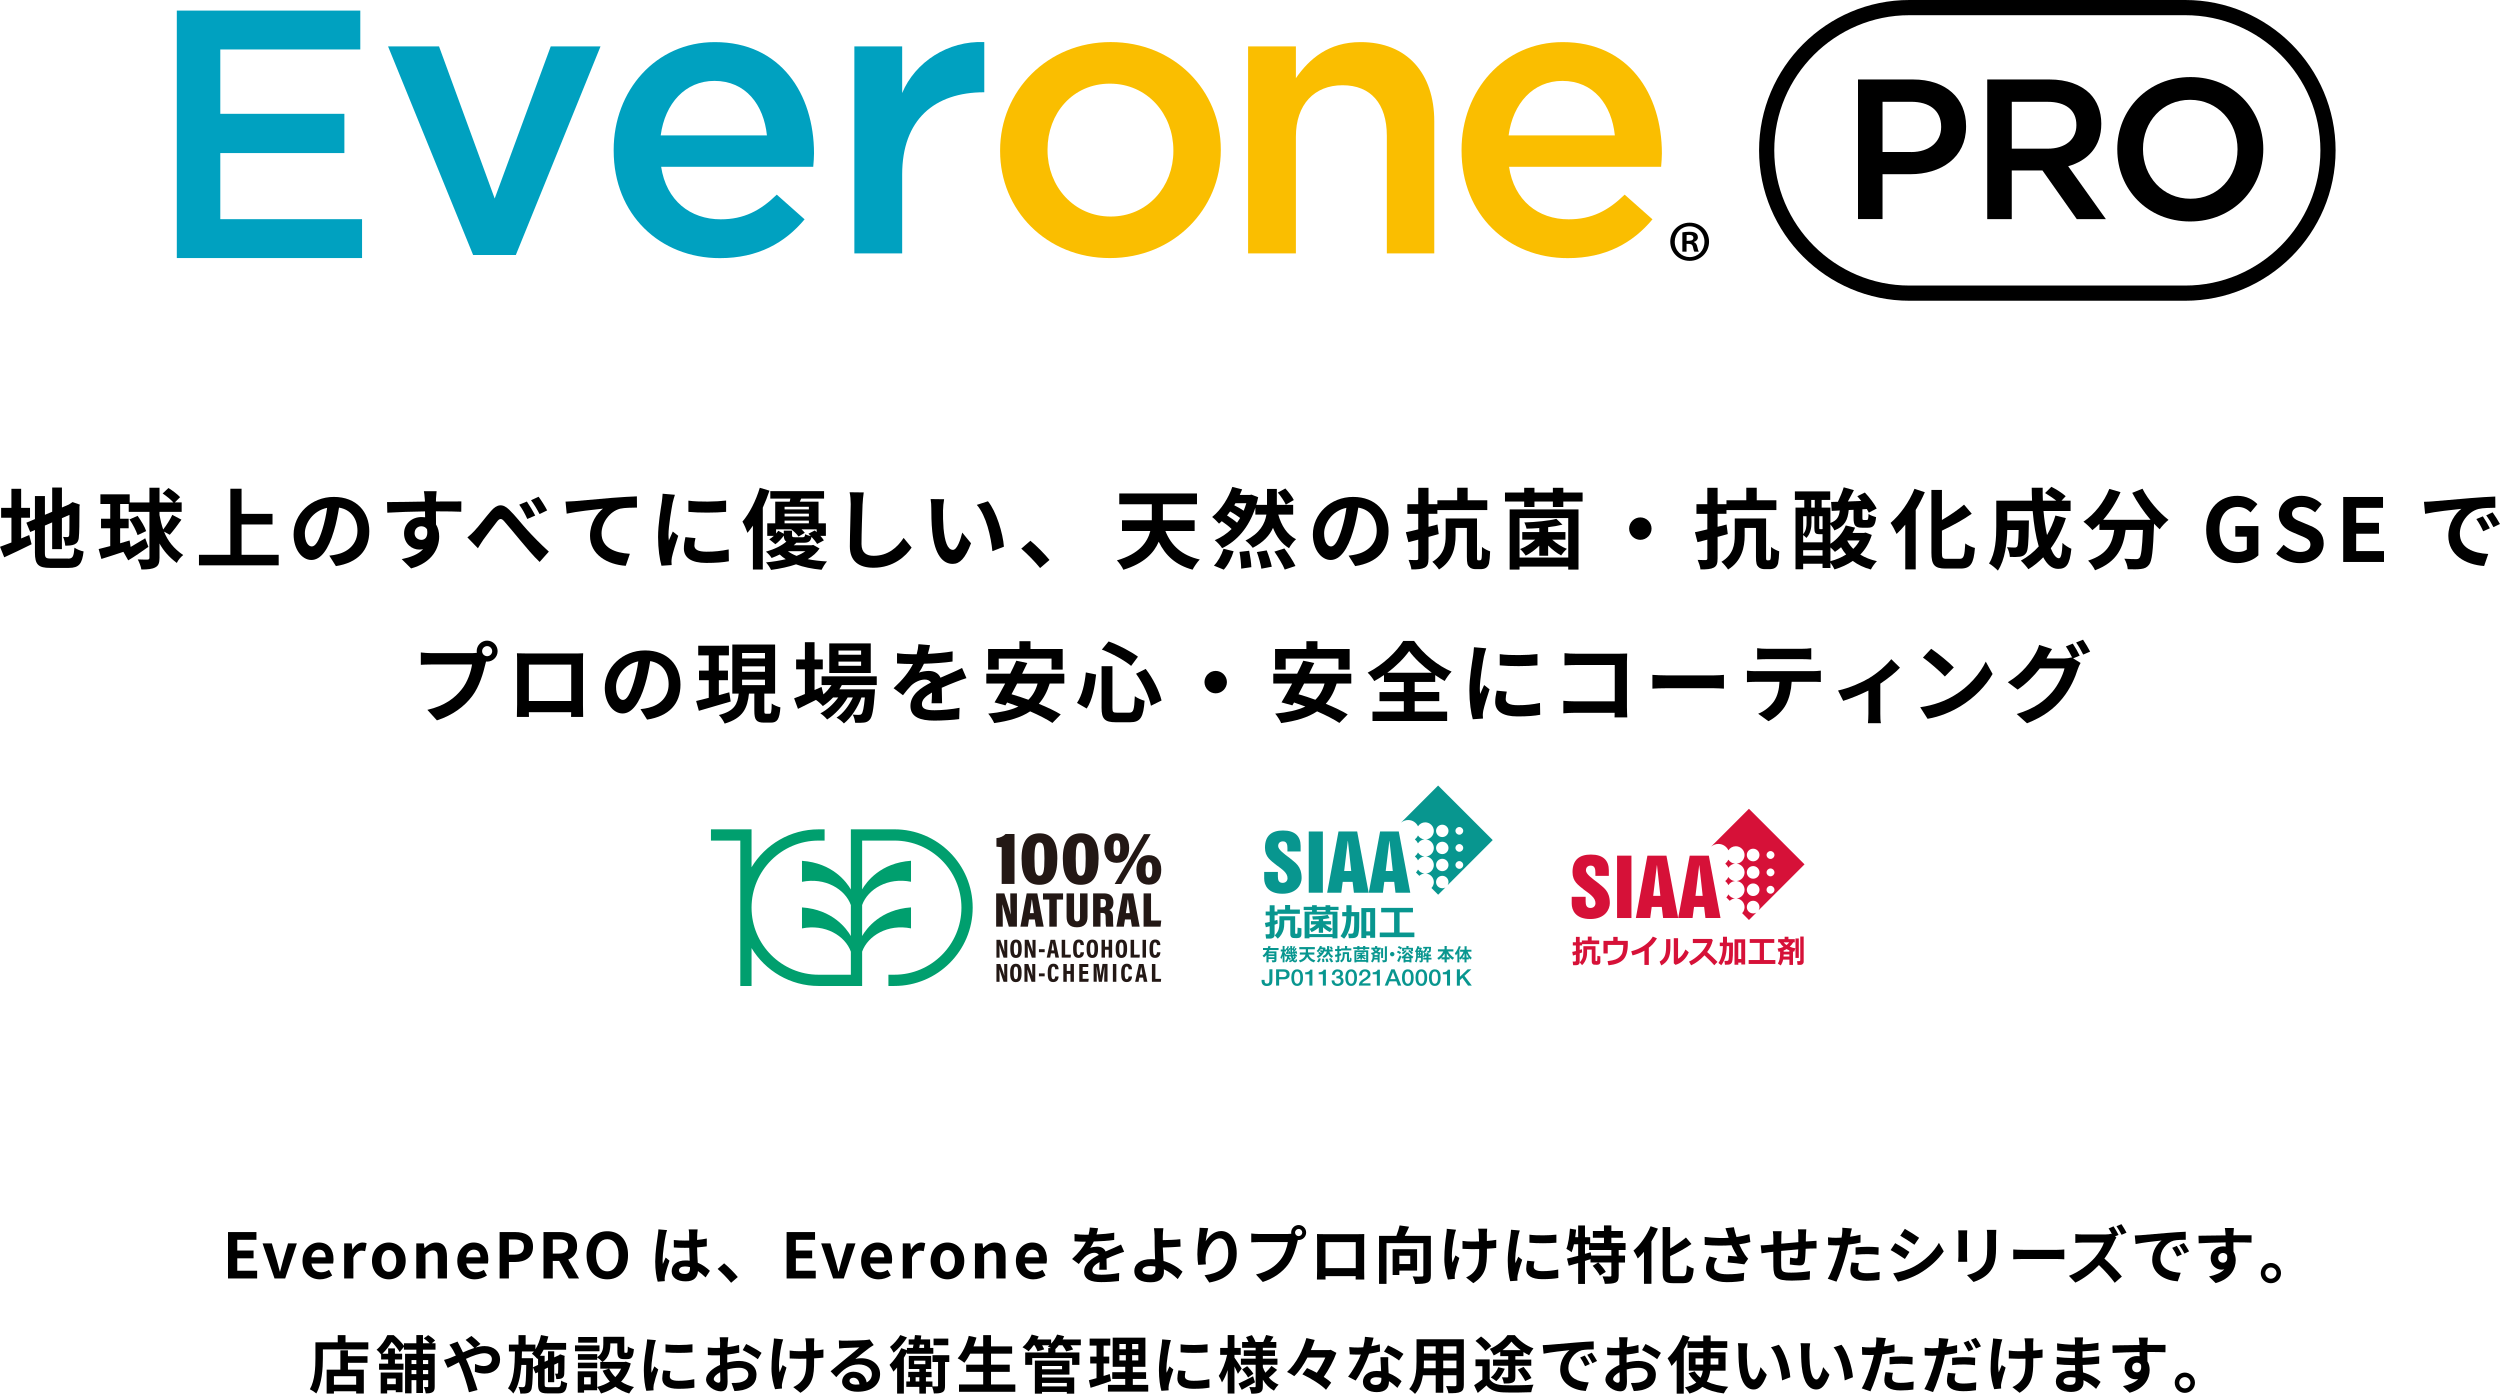 <?xml version="1.0" encoding="UTF-8"?><svg id="b" xmlns="http://www.w3.org/2000/svg" viewBox="0 0 798.02 444.95"><g id="c"><path d="M6.75,171.88c.87-.36,1.74-.73,2.58-1.09l.76,2.94c-2.97,1.48-6.16,3-8.74,4.17l-1.34-3.36c1.01-.36,2.24-.84,3.64-1.37v-7.9H.36v-3.16h3.28v-6.08h3.11v6.08h2.83v3.16h-2.83v6.61ZM21.7,178.32c1.54,0,1.82-.64,2.07-3.5.7.5,1.99,1.04,2.91,1.2-.45,3.92-1.43,5.26-4.7,5.26h-5.96c-3.78,0-4.87-1.04-4.87-4.9v-7.2l-1.51.64-1.23-2.97,2.74-1.15v-7.36h3.19v5.99l2.32-.98v-7.73h3.11v6.38l2.21-.95.59-.39.59-.39,2.32.81-.11.56c0,5.32-.06,8.68-.2,9.83-.08,1.29-.59,1.96-1.43,2.32-.81.36-2.02.39-2.91.39-.08-.87-.34-2.1-.7-2.8.48.06,1.09.06,1.34.06.34,0,.5-.11.62-.62.06-.45.08-2.49.08-6.47l-2.41,1.06v9.88h-3.11v-8.54l-2.32,1.01v8.65c0,1.62.25,1.88,1.96,1.88h5.4Z" style="fill:#000; stroke-width:0px;"/><path d="M52.35,169.7c1.26,3.08,3.11,5.4,6.13,7.48-.76.59-1.65,1.62-2.04,2.52-2.49-1.88-4.23-3.86-5.52-6.22v4.56c0,1.65-.34,2.55-1.32,3.05-.98.56-2.38.7-4.48.7-.11-.9-.67-2.32-1.15-3.22,1.4.06,2.69.06,3.11.06.45-.03.62-.17.62-.59v-14.64h-6.61v-2.52h-2.74v4.7h2.72v3.05h-2.72v4.79c1.01-.31,2.02-.59,3.02-.9l.34,2.07c1.43-.84,3.05-1.82,4.65-2.77l1.01,2.74c-2.1,1.51-4.45,3.11-6.44,4.31l-1.54-2.72c-2.49.84-4.98,1.62-7.03,2.27l-.87-3.16c1.04-.25,2.3-.59,3.7-.95v-5.68h-2.94v-3.05h2.94v-4.7h-3.14v-3.08h9.35v2.58h6.3v-4.7h3.22v4.7h4.42c-.78-.9-2.21-2.04-3.42-2.86l1.85-1.74c1.29.78,2.94,2.04,3.72,2.91l-1.68,1.68h2.18v3.02h-7.08v1.01c.31,1.71.7,3.25,1.18,4.62,1.04-1.32,2.24-3.22,2.91-4.68l2.91,1.54c-1.2,1.71-2.63,3.61-3.72,4.82l-1.85-1.01ZM43.92,170.82c-.42-1.34-1.51-3.47-2.58-5.01l2.58-1.15c1.09,1.51,2.3,3.5,2.74,4.87l-2.74,1.29Z" style="fill:#000; stroke-width:0px;"/><path d="M88.96,177.09v3.36h-25.45v-3.36h10.02v-21.08h3.58v8.01h9.88v3.39h-9.88v9.69h11.84Z" style="fill:#000; stroke-width:0px;"/><path d="M107.22,180.7l-2.1-3.33c1.06-.11,1.85-.28,2.6-.45,3.58-.84,6.38-3.42,6.38-7.5,0-3.86-2.1-6.75-5.88-7.39-.39,2.38-.87,4.96-1.68,7.59-1.68,5.66-4.09,9.13-7.14,9.13s-5.68-3.42-5.68-8.15c0-6.47,5.6-11.98,12.85-11.98s11.31,4.82,11.31,10.92-3.61,10.08-10.67,11.17ZM99.52,174.43c1.18,0,2.27-1.76,3.42-5.54.64-2.07,1.18-4.45,1.48-6.78-4.62.95-7.11,5.04-7.11,8.12,0,2.83,1.12,4.2,2.21,4.2Z" style="fill:#000; stroke-width:0px;"/><path d="M139.18,159.22c0,.22,0,.53-.03.87,2.83,0,6.66-.06,8.12-.03l-.03,3.3c-1.68-.08-4.28-.14-8.09-.14,0,1.43.03,2.97.03,4.2.67,1.06,1.01,2.38,1.01,3.84,0,3.64-2.13,8.29-8.96,10.19l-3-2.97c2.83-.59,5.29-1.51,6.83-3.19-.39.08-.81.14-1.26.14-2.16,0-4.82-1.74-4.82-5.15,0-3.16,2.55-5.24,5.6-5.24.39,0,.76.03,1.12.08,0-.62,0-1.26-.03-1.88-4.23.06-8.6.22-12.04.42l-.08-3.39c3.19,0,8.29-.11,12.1-.17-.03-.36-.03-.64-.06-.87-.08-1.15-.2-2.1-.28-2.44h4.06c-.06.45-.17,1.96-.2,2.41ZM134.5,172.33c1.18,0,2.21-.9,1.82-3.36-.39-.64-1.06-.98-1.82-.98-1.09,0-2.16.76-2.16,2.24,0,1.29,1.04,2.1,2.16,2.1Z" style="fill:#000; stroke-width:0px;"/><path d="M151.52,169.36c1.32-1.34,3.44-4.23,5.21-6.24,1.93-2.24,3.75-2.44,5.8-.42,1.93,1.85,4.14,4.73,5.8,6.52,1.79,1.96,4.2,4.45,6.86,6.86l-2.94,3.3c-2.02-1.9-4.34-4.7-6.1-6.8-1.74-2.04-3.84-4.68-5.18-6.16-.95-1.09-1.51-.95-2.32.08-1.12,1.4-3.14,4.14-4.34,5.74-.64.92-1.29,2.02-1.76,2.77l-3.36-3.47c.84-.67,1.51-1.29,2.35-2.18ZM170.84,164.57l-2.52,1.09c-.81-1.76-1.54-3.11-2.58-4.56l2.44-1.01c.81,1.18,2.02,3.19,2.66,4.48ZM174.67,162.92l-2.44,1.18c-.92-1.76-1.68-3.02-2.72-4.42l2.41-1.12c.84,1.12,2.1,3.11,2.74,4.37Z" style="fill:#000; stroke-width:0px;"/><path d="M183.31,159.98c2.32-.2,6.94-.62,12.07-1.06,2.88-.22,5.96-.42,7.92-.48l.03,3.58c-1.51.03-3.92.03-5.4.36-3.39.9-5.91,4.54-5.91,7.87,0,4.59,4.31,6.27,9.04,6.52l-1.32,3.84c-5.85-.39-11.4-3.56-11.4-9.6,0-4.03,2.27-7.22,4.14-8.65-2.63.28-8.34.9-11.59,1.6l-.36-3.84c1.12-.03,2.21-.08,2.77-.14Z" style="fill:#000; stroke-width:0px;"/><path d="M214.73,160.43c-.36,1.88-1.34,7.48-1.34,10.28,0,.53.03,1.26.11,1.82.42-.95.87-1.93,1.26-2.86l1.74,1.37c-.78,2.32-1.71,5.38-2.02,6.86-.08.42-.14,1.04-.14,1.32,0,.31.03.76.06,1.15l-3.25.22c-.56-1.93-1.09-5.35-1.09-9.16,0-4.2.87-8.93,1.18-11.09.08-.78.25-1.85.28-2.74l3.92.34c-.22.59-.59,1.99-.7,2.49ZM221.65,174.12c0,1.23,1.06,1.99,3.92,1.99,2.49,0,4.56-.22,7.03-.73l.06,3.78c-1.82.34-4.06.53-7.22.53-4.82,0-7.14-1.71-7.14-4.59,0-1.09.17-2.21.48-3.64l3.22.31c-.22.92-.34,1.6-.34,2.35ZM231.78,159.78v3.61c-3.44.31-8.51.34-12.04,0v-3.58c3.44.48,9.02.34,12.04-.03Z" style="fill:#000; stroke-width:0px;"/><path d="M245.62,156.62c-.59,1.79-1.32,3.64-2.13,5.43v19.74h-3.16v-14c-.56.84-1.15,1.62-1.74,2.3-.25-.78-1.06-2.72-1.6-3.58,2.24-2.6,4.31-6.69,5.54-10.81l3.08.92ZM261.61,175.07c-.87,1.32-2.13,2.46-3.78,3.42,1.88.36,3.95.62,6.16.73-.62.67-1.34,1.85-1.74,2.66-3.05-.31-5.8-.84-8.15-1.74-2.27.78-4.96,1.37-7.98,1.79-.31-.73-1.01-1.76-1.6-2.41,2.35-.22,4.45-.59,6.3-1.01-.7-.45-1.34-.95-1.93-1.51-.78.39-1.65.76-2.58,1.12-.39-.64-1.23-1.6-1.82-2.02,2.91-.84,5.12-1.99,6.52-3.22-.59-.34-.78-.92-.81-1.9-.73.98-1.65,2.02-2.69,2.74l-1.96-1.57c.5-.28,1.01-.67,1.46-1.09h-2.1v-4h2.55v-6.92h4.62c.08-.31.14-.64.22-.98h-6.41v-2.38h17.16v2.38h-7.31l-.45.98h5.99v6.92h2.35v4h-1.76c.45.5.87,1.01,1.12,1.43l-2.16,1.15c-.36-.64-1.06-1.48-1.79-2.27-.25,1.43-.9,1.88-2.49,1.88h-2.35c-.25.28-.53.56-.84.81h5.68l.56-.11,1.99,1.12ZM252.82,169.42v1.4c0,.59.17.67.92.67h2.46c.56,0,.7-.14.81-.95.42.22,1.18.48,1.82.59-.25-.25-.53-.53-.78-.76l2.04-1.04c.2.17.39.34.59.53v-.9h-4.84c.45.39.81.78,1.06,1.12l-2.02,1.2c-.45-.73-1.43-1.65-2.32-2.32h-4.82v1.34c.25-.28.5-.59.7-.87l1.76.95v-.98h2.6ZM250.44,161.77v.84h7.76v-.84h-7.76ZM258.2,163.96h-7.76v.9h7.76v-.9ZM250.44,167.06h7.76v-.87h-7.76v.87ZM251.5,175.94c.76.59,1.71,1.09,2.77,1.51,1.15-.45,2.07-.95,2.83-1.51h-5.6Z" style="fill:#000; stroke-width:0px;"/><path d="M275.34,160.9c-.11,3.02-.34,9.3-.34,12.77,0,2.83,1.68,3.75,3.86,3.75,4.62,0,7.56-2.66,9.58-5.71l2.55,3.08c-1.79,2.69-5.77,6.44-12.15,6.44-4.59,0-7.56-2.02-7.56-6.8,0-3.75.28-11.12.28-13.52,0-1.32-.11-2.66-.36-3.78l4.51.06c-.17,1.18-.31,2.6-.36,3.72Z" style="fill:#000; stroke-width:0px;"/><path d="M301.02,162.78c-.03,1.82,0,3.92.17,5.94.39,4.03,1.23,6.8,3,6.8,1.32,0,2.44-3.28,2.97-5.52l2.8,3.42c-1.85,4.87-3.61,6.58-5.85,6.58-3.08,0-5.74-2.77-6.52-10.28-.28-2.58-.31-5.85-.31-7.56,0-.78-.06-1.99-.22-2.86l4.31.06c-.2,1.01-.34,2.63-.34,3.42ZM320.45,174.51l-3.67,1.43c-.45-4.51-1.93-11.31-4.98-14.78l3.56-1.15c2.66,3.22,4.79,10.22,5.1,14.5Z" style="fill:#000; stroke-width:0px;"/><path d="M326,175.13l2.91-2.52c1.99,1.62,4.7,4.4,6.1,6.13l-3,2.58c-1.71-2.1-4.09-4.51-6.02-6.19Z" style="fill:#000; stroke-width:0px;"/><path d="M372,169.5c1.85,4.65,5.24,7.81,10.98,9.1-.78.76-1.79,2.27-2.3,3.25-5.38-1.48-8.65-4.48-10.81-8.93-1.51,3.61-4.7,6.94-11.28,8.96-.36-.87-1.37-2.3-2.07-3,7.11-2.07,9.74-5.74,10.67-9.38h-9.04v-3.42h9.52v-5.12h-10.39v-3.44h24.81v3.44h-10.89v5.12h10.14v3.42h-9.32Z" style="fill:#000; stroke-width:0px;"/><path d="M408.03,164.26c1.01,3.53,2.77,6.38,5.68,7.87-.76.62-1.76,1.96-2.24,2.86-2.38-1.46-4-3.67-5.12-6.5-1.06,2.38-3.02,4.62-6.47,6.38-.53-.73-1.51-1.74-2.32-2.32,4.65-2.35,6.22-5.4,6.69-8.29h-3.53v-2.21c-2.1,6.41-5.91,10.67-10.61,12.94-.48-.76-1.62-2.04-2.35-2.55,2.02-.87,3.84-2.07,5.38-3.58-.78-.78-1.99-1.71-3.14-2.49-.28.28-.59.53-.87.78-.56-.62-1.54-1.62-2.21-2.13,2.97-2.32,5.35-6.33,6.44-9.6l3.14.78c-.22.59-.48,1.2-.76,1.79h3.22l.53-.11,2.13.84c-.17.84-.39,1.65-.62,2.44h3.44v-5.1h3.14v5.1h5.21v3.11h-4.76ZM387.48,180.56c1.23-1.18,2.44-3.33,3.08-5.38l3.22.78c-.62,2.13-1.79,4.42-3.14,5.88l-3.16-1.29ZM395.85,165.33c-.81-.64-2.04-1.43-3.19-2.07-.31.45-.64.87-.98,1.29,1.12.7,2.35,1.54,3.19,2.3.36-.48.67-.98.98-1.51ZM394.37,160.62l-.39.67c1.04.5,2.16,1.15,3.02,1.74.31-.76.59-1.57.84-2.41h-3.47ZM398.74,175.8c.34,1.71.67,3.92.7,5.24l-3.25.48c0-1.34-.22-3.64-.53-5.35l3.08-.36ZM404.34,175.69c.67,1.65,1.37,3.84,1.62,5.21l-3.33.64c-.17-1.34-.81-3.61-1.43-5.32l3.14-.53ZM409.99,175.07c1.26,1.71,2.83,4.06,3.53,5.6l-3.42,1.15c-.56-1.48-2.07-3.95-3.3-5.74l3.19-1.01ZM410.44,161.1c-.45-1.06-1.57-2.69-2.55-3.86l2.41-1.32c1.01,1.12,2.21,2.63,2.69,3.7l-2.55,1.48Z" style="fill:#000; stroke-width:0px;"/><path d="M432.58,180.7l-2.1-3.33c1.06-.11,1.85-.28,2.6-.45,3.58-.84,6.38-3.42,6.38-7.5,0-3.86-2.1-6.75-5.88-7.39-.39,2.38-.87,4.96-1.68,7.59-1.68,5.66-4.09,9.13-7.14,9.13s-5.68-3.42-5.68-8.15c0-6.47,5.6-11.98,12.85-11.98s11.31,4.82,11.31,10.92-3.61,10.08-10.67,11.17ZM424.88,174.43c1.18,0,2.27-1.76,3.42-5.54.64-2.07,1.18-4.45,1.48-6.78-4.62.95-7.11,5.04-7.11,8.12,0,2.83,1.12,4.2,2.21,4.2Z" style="fill:#000; stroke-width:0px;"/><path d="M459.24,170.48c-1.06.31-2.16.62-3.25.9v6.83c0,1.65-.28,2.46-1.2,2.97-.95.5-2.3.59-4.26.59-.08-.84-.53-2.18-.9-3.05,1.06.06,2.21.06,2.58.06.36-.03.5-.14.5-.53v-5.99l-3.14.81-.81-3.19c1.12-.22,2.49-.53,3.95-.9v-4.96h-3.47v-3.08h3.47v-5.24h3.28v5.24h2.83v-1.26h6.33v-4h3.33v4h6.27v3.14h-15.93v1.2h-2.83v4.14c.95-.22,1.9-.48,2.86-.73l.39,3.05ZM472.37,178.85c.17,0,.31-.06.39-.14.11-.11.17-.34.22-.84.06-.56.08-1.76.08-3.28.64.56,1.74,1.12,2.6,1.4-.03,1.46-.2,3.14-.36,3.84-.2.7-.53,1.15-1.01,1.46-.42.28-1.12.39-1.71.39h-1.62c-.67,0-1.51-.22-1.96-.73-.53-.5-.76-1.15-.76-3.22v-9.21h-3.61v2.49c0,3.56-.9,8.09-5.29,10.78-.42-.67-1.51-1.96-2.13-2.46,3.84-2.3,4.26-5.57,4.26-8.4v-5.43h10v12.18c0,.56,0,.9.08,1.04.08.08.2.14.31.14h.5Z" style="fill:#000; stroke-width:0px;"/><path d="M505.18,157.21v2.88h-6.16v1.74h-3.33v-1.74h-5.88v1.74h-3.28v-1.74h-6.13v-2.88h6.13v-1.51h3.28v1.51h5.88v-1.51h3.33v1.51h6.16ZM481.89,162.61h21.98v19.21h-3.28v-.95h-15.54v.95h-3.16v-19.21ZM485.05,165.38v12.6h15.54v-12.6h-15.54ZM491.35,174.2c-1.29,1.29-2.86,2.44-4.34,3.16-.39-.64-1.2-1.62-1.79-2.1,1.71-.62,3.5-1.74,4.82-3h-4.12v-2.41h5.43v-1.29c-1.37.11-2.77.17-4.06.2-.11-.53-.42-1.46-.7-1.99,3.61-.11,7.84-.53,10.22-1.15l1.93,1.85c-1.32.34-2.91.62-4.56.81v1.57h5.52v2.41h-4.23c1.29,1.2,3.08,2.32,4.7,2.94-.59.5-1.43,1.46-1.85,2.1-1.37-.73-2.88-1.9-4.14-3.16v3.25h-2.83v-3.19Z" style="fill:#000; stroke-width:0px;"/><path d="M527.19,168.74c0,1.96-1.62,3.58-3.58,3.58s-3.58-1.62-3.58-3.58,1.62-3.58,3.58-3.58,3.58,1.62,3.58,3.58Z" style="fill:#000; stroke-width:0px;"/><path d="M551.52,170.48c-1.06.31-2.16.62-3.25.9v6.83c0,1.65-.28,2.46-1.2,2.97-.95.5-2.3.59-4.26.59-.08-.84-.53-2.18-.9-3.05,1.06.06,2.21.06,2.58.06.36-.03.5-.14.5-.53v-5.99l-3.14.81-.81-3.19c1.12-.22,2.49-.53,3.95-.9v-4.96h-3.47v-3.08h3.47v-5.24h3.28v5.24h2.83v-1.26h6.33v-4h3.33v4h6.27v3.14h-15.93v1.2h-2.83v4.14c.95-.22,1.9-.48,2.86-.73l.39,3.05ZM564.65,178.85c.17,0,.31-.06.39-.14.11-.11.17-.34.22-.84.06-.56.08-1.76.08-3.28.64.56,1.74,1.12,2.6,1.4-.03,1.46-.2,3.14-.36,3.84-.2.7-.53,1.15-1.01,1.46-.42.28-1.12.39-1.71.39h-1.62c-.67,0-1.51-.22-1.96-.73-.53-.5-.76-1.15-.76-3.22v-9.21h-3.61v2.49c0,3.56-.9,8.09-5.29,10.78-.42-.67-1.51-1.96-2.13-2.46,3.84-2.3,4.26-5.57,4.26-8.4v-5.43h10v12.18c0,.56,0,.9.08,1.04.08.08.2.14.31.14h.5Z" style="fill:#000; stroke-width:0px;"/><path d="M597.48,170.76c-.78,2.55-2.04,4.62-3.67,6.27,1.51.95,3.3,1.65,5.32,2.1-.67.62-1.51,1.82-1.93,2.66-2.24-.59-4.14-1.51-5.77-2.74-1.74,1.18-3.7,2.07-5.85,2.72-.28-.64-.81-1.51-1.29-2.16v1.71h-2.52v-1.37h-6.19v1.76h-2.44v-19.68h2.8v-2.44h-3v-2.74h11.28v2.74h-2.74v2.44h2.8v4.9c2.21-.81,2.77-2.1,3-3.98l-2.58.14-.2-2.86,2.18-.06c.7-1.43,1.43-3.25,1.85-4.62l3.25.92c-.64,1.2-1.29,2.49-1.93,3.61l4.28-.17c-.42-.53-.84-1.04-1.26-1.51l2.41-1.18c1.4,1.48,3.05,3.64,3.78,5.1l-2.52,1.32c-.17-.34-.36-.73-.62-1.15l-1.43.08v2.74c0,.62.06.67.45.67h.95c.39,0,.5-.22.56-1.9.53.39,1.65.81,2.41,1.01-.25,2.66-.92,3.36-2.6,3.36h-1.82c-2.3,0-2.77-.78-2.77-3.11v-2.6l-1.54.06c-.31,3.08-1.18,5.18-4.59,6.52-.22-.56-.76-1.37-1.26-1.93v6.19c2.18-1.43,3.95-3.47,4.9-5.85l2.97.7c-.22.59-.5,1.15-.81,1.68h3.7l.48-.11,1.96.76ZM578.24,166.84c0,1.54-.28,3.5-1.62,4.87-.22-.25-.67-.67-1.04-.92v2.32h6.19v-2.6h-1.04c-1.23,0-1.57-.36-1.57-1.99v-3.75h-.92v2.07ZM575.58,164.77v5.74c.98-1.15,1.09-2.52,1.09-3.7v-2.04h-1.09ZM581.77,177.37v-1.74h-6.19v1.74h6.19ZM578.16,162.02h1.12v-2.44h-1.12v2.44ZM581.77,164.77h-1.06v3.75c0,.34.03.39.25.39h.48c.22,0,.28-.03.34-.06v-4.09ZM584.29,179.13c1.82-.48,3.53-1.18,5.01-2.13-.62-.7-1.15-1.48-1.62-2.32-.64.56-1.29,1.06-1.96,1.48-.31-.36-.87-.95-1.43-1.43v4.4ZM589.75,172.52l-.08.11c.48.95,1.12,1.79,1.9,2.58.81-.78,1.51-1.68,2.04-2.69h-3.86Z" style="fill:#000; stroke-width:0px;"/><path d="M614.42,157.12c-.81,1.9-1.79,3.81-2.91,5.66v18.98h-3.33v-14.28c-.9,1.09-1.85,2.1-2.77,2.97-.36-.84-1.32-2.69-1.93-3.53,3.02-2.55,5.96-6.66,7.64-10.89l3.3,1.09ZM625.54,178.38c1.34,0,1.57-.95,1.79-4.9.78.59,2.18,1.23,3.08,1.43-.39,4.82-1.26,6.58-4.56,6.58h-4.79c-3.53,0-4.54-1.12-4.54-5.07v-20.02h3.36v9.58c2.63-1.51,5.21-3.3,7.06-4.9l2.46,2.91c-2.77,1.96-6.24,3.84-9.52,5.4v7.06c0,1.65.2,1.93,1.54,1.93h4.12Z" style="fill:#000; stroke-width:0px;"/><path d="M659.44,165.41c-1.15,3.64-2.8,6.89-4.82,9.6.81,2.02,1.71,3.19,2.6,3.19.67,0,1.01-1.4,1.15-4.9.76.78,1.93,1.51,2.83,1.88-.53,5.18-1.65,6.41-4.26,6.41-1.96,0-3.5-1.4-4.73-3.7-1.43,1.48-3,2.74-4.73,3.81-.5-.73-1.71-2.1-2.41-2.74,2.16-1.18,4.09-2.72,5.71-4.54-.95-3.16-1.57-7.08-1.93-11.28h-8.12v3h6.92s-.03.87-.03,1.26c-.08,5.88-.25,8.37-.9,9.18-.53.73-1.09.98-1.93,1.12-.73.11-1.93.11-3.22.08-.06-.98-.42-2.27-.92-3.11,1.01.08,1.96.11,2.41.11.39,0,.62-.06.84-.34.28-.39.39-1.74.48-5.26h-3.64c-.11,4.09-.7,9.55-3,12.96-.59-.64-2.07-1.88-2.83-2.27,2.13-3.36,2.32-8.23,2.32-11.87v-8.18h11.42c-.06-1.37-.11-2.74-.11-4.14h3.5c-.03,1.4,0,2.77.06,4.14h4.28c-1.04-.84-2.44-1.74-3.58-2.44l2.02-1.99c1.54.78,3.58,2.07,4.56,3l-1.34,1.43h2.91v3.3h-8.65c.25,2.8.64,5.43,1.12,7.67,1.09-1.88,2.02-3.95,2.69-6.22l3.33.81Z" style="fill:#000; stroke-width:0px;"/><path d="M683.89,155.98c1.76,3.56,5.26,7.62,8.32,9.97-.9.7-2.18,2.04-2.83,3-.59-.53-1.18-1.15-1.79-1.79v.2c-.31,8.46-.64,11.76-1.62,12.94-.7.9-1.46,1.18-2.55,1.32-.95.14-2.58.14-4.23.08-.06-1.01-.5-2.41-1.09-3.36,1.54.11,3,.14,3.7.14.5,0,.81-.06,1.12-.39.56-.59.87-3.08,1.12-8.93h-5.52c-.7,5.38-2.52,10.16-9.77,12.88-.42-.95-1.4-2.32-2.21-3.08,6.33-2.04,7.78-5.71,8.34-9.8h-4.73v-1.96c-.73.76-1.48,1.43-2.24,2.02-.62-.76-2.04-2.1-2.86-2.69,3.5-2.35,6.58-6.22,8.26-10.47l3.58,1.04c-1.37,3.22-3.33,6.3-5.54,8.82h15.12c-2.21-2.58-4.31-5.66-5.85-8.6l3.28-1.32Z" style="fill:#000; stroke-width:0px;"/><path d="M704.23,169.11c0-6.83,4.42-10.84,9.94-10.84,3,0,5.07,1.29,6.41,2.66l-2.18,2.63c-1.04-.98-2.21-1.74-4.09-1.74-3.44,0-5.85,2.69-5.85,7.14s2.07,7.22,6.16,7.22c.98,0,1.99-.28,2.58-.78v-4.09h-3.67v-3.39h7.36v9.35c-1.4,1.37-3.84,2.49-6.72,2.49-5.63,0-9.94-3.75-9.94-10.67Z" style="fill:#000; stroke-width:0px;"/><path d="M726.57,176.75l2.38-2.86c1.48,1.37,3.44,2.3,5.26,2.3,2.16,0,3.3-.92,3.3-2.38,0-1.54-1.26-2.02-3.11-2.8l-2.77-1.18c-2.1-.87-4.2-2.55-4.2-5.57,0-3.39,2.97-5.99,7.17-5.99,2.41,0,4.82.95,6.5,2.66l-2.1,2.6c-1.32-1.09-2.69-1.71-4.4-1.71-1.82,0-2.97.81-2.97,2.18,0,1.48,1.46,2.02,3.22,2.72l2.72,1.15c2.52,1.04,4.17,2.63,4.17,5.63,0,3.39-2.83,6.27-7.62,6.27-2.77,0-5.54-1.09-7.56-3.02Z" style="fill:#000; stroke-width:0px;"/><path d="M747.97,158.64h12.71v3.47h-8.57v4.79h7.28v3.47h-7.28v5.54h8.88v3.47h-13.02v-20.75Z" style="fill:#000; stroke-width:0px;"/><path d="M776.49,160.04c2.35-.2,6.97-.62,12.1-1.04,2.88-.25,5.94-.42,7.92-.5l.03,3.58c-1.51.03-3.92.03-5.4.39-3.39.9-5.94,4.51-5.94,7.84,0,4.62,4.31,6.27,9.07,6.52l-1.32,3.84c-5.88-.39-11.42-3.53-11.42-9.6,0-4.03,2.27-7.22,4.17-8.65-2.63.28-8.34.9-11.59,1.6l-.36-3.84c1.12-.03,2.21-.08,2.74-.14ZM794.78,168.63l-2.13.95c-.7-1.54-1.29-2.63-2.18-3.89l2.07-.87c.7,1.01,1.71,2.72,2.24,3.81ZM798.02,167.26l-2.1,1.01c-.76-1.51-1.4-2.55-2.3-3.78l2.04-.95c.7.98,1.76,2.63,2.35,3.72Z" style="fill:#000; stroke-width:0px;"/><path d="M155.51,204.5c1.82,0,3.33,1.51,3.33,3.36s-1.51,3.33-3.33,3.33c-.11,0-.25,0-.36-.03-.08.31-.14.59-.22.84-.64,2.74-1.85,7.08-4.2,10.19-2.52,3.36-6.27,6.13-11.26,7.76l-3.05-3.36c5.54-1.29,8.71-3.72,10.98-6.58,1.85-2.32,2.91-5.49,3.28-7.9h-13.02c-1.29,0-2.63.06-3.33.11v-3.95c.81.11,2.41.22,3.33.22h12.96c.39,0,1.01-.03,1.6-.11-.03-.17-.06-.34-.06-.53,0-1.85,1.51-3.36,3.36-3.36ZM155.51,209.46c.87,0,1.6-.73,1.6-1.6s-.73-1.62-1.6-1.62-1.62.73-1.62,1.62.73,1.6,1.62,1.6Z" style="fill:#000; stroke-width:0px;"/><path d="M167.98,208.59h15.4c.7,0,1.76,0,2.77-.06-.06.84-.06,1.88-.06,2.72v13.72c0,1.09.06,3.78.06,3.89h-3.86c0-.06.03-.7.03-1.51h-13.5c.03.78.03,1.43.03,1.51h-3.86c0-.14.08-2.58.08-3.92v-13.69c0-.78,0-1.93-.06-2.72,1.15.03,2.21.06,2.97.06ZM168.82,223.76h13.52v-11.62h-13.52v11.62Z" style="fill:#000; stroke-width:0px;"/><path d="M206.55,229.7l-2.1-3.33c1.06-.11,1.85-.28,2.6-.45,3.58-.84,6.38-3.42,6.38-7.5,0-3.86-2.1-6.75-5.88-7.39-.39,2.38-.87,4.96-1.68,7.59-1.68,5.66-4.09,9.13-7.14,9.13s-5.68-3.42-5.68-8.15c0-6.47,5.6-11.98,12.85-11.98s11.31,4.82,11.31,10.92-3.61,10.08-10.67,11.17ZM198.85,223.43c1.18,0,2.27-1.76,3.42-5.54.64-2.07,1.18-4.45,1.48-6.78-4.62.95-7.11,5.04-7.11,8.12,0,2.83,1.12,4.2,2.21,4.2Z" style="fill:#000; stroke-width:0px;"/><path d="M233.24,223.93c-3.53,1.04-7.28,2.13-10.16,2.97l-.87-3.14c1.15-.25,2.52-.62,4.03-1.01v-5.63h-3.11v-3.05h3.11v-4.87h-3.36v-3.08h9.8v3.08h-3.22v4.87h2.91v3.05h-2.91v4.79c1.09-.31,2.24-.62,3.33-.92l.45,2.94ZM245.67,227.82c.48,0,.62-.45.67-3.25.64.5,1.93,1.04,2.77,1.23-.28,3.84-1.01,4.87-3.08,4.87h-2.1c-2.58,0-3.14-.95-3.14-3.78v-5.49h-1.71c-.5,4.56-1.79,7.81-7.76,9.58-.34-.81-1.18-2.1-1.85-2.74,5.07-1.26,5.96-3.56,6.33-6.83h-2.04v-15.68h13.66v15.68h-3.44v5.49c0,.81.06.92.53.92h1.15ZM236.88,210.18h7.31v-1.74h-7.31v1.74ZM236.88,214.44h7.31v-1.74h-7.31v1.74ZM236.88,218.7h7.31v-1.74h-7.31v1.74Z" style="fill:#000; stroke-width:0px;"/><path d="M268.71,218.7c-.22.45-.5.9-.78,1.34h11.37s-.03.76-.06,1.15c-.39,5.46-.84,7.7-1.6,8.51-.53.64-1.15.87-1.85.95-.64.08-1.71.11-2.83.06-.06-.78-.34-1.9-.76-2.6.9.08,1.62.08,1.99.08.39,0,.62-.06.84-.31.39-.42.73-1.85,1.04-5.24h-1.09c-1.15,3.14-3.33,6.52-5.6,8.29-.56-.64-1.51-1.4-2.35-1.85,2.13-1.34,4-3.84,5.21-6.44h-1.65c-1.51,2.69-4.12,5.49-6.55,7.03-.53-.64-1.4-1.48-2.18-1.96,2.07-1.04,4.23-3,5.71-5.07h-1.65c-1.04,1.09-2.13,2.02-3.28,2.74-.42-.53-1.48-1.51-2.18-1.96-2.02,1.01-4.03,2.02-5.74,2.86l-1.23-3.36c.95-.36,2.13-.84,3.44-1.37v-7.9h-2.8v-3.14h2.8v-5.52h3.08v5.52h2.63v3.14h-2.63v6.61l2.24-.98.59,2.38c1.01-.87,1.88-1.88,2.58-2.97h-3.16v-2.8h17.61v2.8h-11.14ZM277.95,214.83h-13.24v-9.46h13.24v9.46ZM274.87,207.66h-7.22v1.34h7.22v-1.34ZM274.87,211.19h-7.22v1.34h7.22v-1.34Z" style="fill:#000; stroke-width:0px;"/><path d="M296.17,208.73c2.66-.14,5.46-.39,7.92-.81l-.03,3.25c-2.66.39-6.1.62-9.13.7-.48,1.04-1.04,2.04-1.6,2.86.73-.34,2.24-.56,3.16-.56,1.71,0,3.11.73,3.72,2.16,1.46-.67,2.63-1.15,3.78-1.65,1.09-.48,2.07-.92,3.11-1.46l1.4,3.25c-.9.25-2.38.81-3.33,1.18-1.26.5-2.86,1.12-4.56,1.9.03,1.57.08,3.64.11,4.93h-3.36c.08-.84.11-2.18.14-3.42-2.1,1.2-3.22,2.3-3.22,3.7,0,1.54,1.32,1.96,4.06,1.96,2.38,0,5.49-.31,7.95-.78l-.11,3.61c-1.85.25-5.29.48-7.92.48-4.4,0-7.64-1.06-7.64-4.68s3.36-5.82,6.55-7.48c-.42-.7-1.18-.95-1.96-.95-1.57,0-3.3.9-4.37,1.93-.84.84-1.65,1.85-2.6,3.08l-3-2.24c2.94-2.72,4.93-5.21,6.19-7.73h-.36c-1.15,0-3.19-.06-4.73-.17v-3.28c1.43.22,3.5.34,4.93.34h1.34c.31-1.12.5-2.21.56-3.22l3.7.31c-.14.7-.34,1.62-.7,2.8Z" style="fill:#000; stroke-width:0px;"/><path d="M335.07,218.19c-.81,2.66-1.96,4.76-3.47,6.47,2.72,1.12,5.24,2.3,7,3.39l-2.66,2.72c-1.71-1.15-4.28-2.46-7.11-3.7-2.97,1.99-6.78,3.08-11.48,3.75-.31-.78-1.26-2.3-1.9-3.02,3.92-.39,7.11-1.06,9.63-2.27-1.23-.45-2.44-.9-3.61-1.29l-.53.92-3.47-.95c1.01-1.62,2.18-3.75,3.39-6.02h-6.02v-3.14h7.62c.73-1.43,1.4-2.86,1.96-4.14l3.5.73c-.5,1.09-1.06,2.24-1.65,3.42h13.47v3.14h-4.65ZM318.8,213.74h-3.39v-6.58h10v-2.49h3.53v2.49h10.28v6.58h-3.56v-3.5h-16.86v3.5ZM324.68,218.19c-.59,1.18-1.2,2.32-1.79,3.42,1.71.48,3.53,1.09,5.38,1.76,1.37-1.34,2.35-3.02,2.94-5.18h-6.52Z" style="fill:#000; stroke-width:0px;"/><path d="M349.89,215.31c-.42,3.84-1.15,8.12-3,10.86l-3.11-1.79c1.65-2.41,2.46-6.02,2.83-9.74l3.28.67ZM355.1,212.65v13.3c0,1.34.2,1.54,1.51,1.54h3.84c1.37,0,1.6-.87,1.79-5.26.78.62,2.18,1.2,3.11,1.46-.36,5.21-1.26,6.86-4.62,6.86h-4.56c-3.56,0-4.54-1.09-4.54-4.59v-13.3h3.47ZM353.87,204.75c3.3,1.18,7.17,3.25,9.38,4.87l-2.18,2.94c-2.16-1.79-6.05-3.95-9.35-5.21l2.16-2.6ZM365.71,213.52c2.38,3.08,4.37,7.17,5.07,10.08l-3.39,1.68c-.56-2.86-2.52-7.14-4.76-10.22l3.08-1.54Z" style="fill:#000; stroke-width:0px;"/><path d="M391.64,217.74c0,1.96-1.62,3.58-3.58,3.58s-3.58-1.62-3.58-3.58,1.62-3.58,3.58-3.58,3.58,1.62,3.58,3.58Z" style="fill:#000; stroke-width:0px;"/><path d="M426.67,218.19c-.81,2.66-1.96,4.76-3.47,6.47,2.72,1.12,5.24,2.3,7,3.39l-2.66,2.72c-1.71-1.15-4.28-2.46-7.11-3.7-2.97,1.99-6.78,3.08-11.48,3.75-.31-.78-1.26-2.3-1.9-3.02,3.92-.39,7.11-1.06,9.63-2.27-1.23-.45-2.44-.9-3.61-1.29l-.53.92-3.47-.95c1.01-1.62,2.18-3.75,3.39-6.02h-6.02v-3.14h7.62c.73-1.43,1.4-2.86,1.96-4.14l3.5.73c-.5,1.09-1.06,2.24-1.65,3.42h13.47v3.14h-4.65ZM410.4,213.74h-3.39v-6.58h10v-2.49h3.53v2.49h10.28v6.58h-3.56v-3.5h-16.86v3.5ZM416.28,218.19c-.59,1.18-1.2,2.32-1.79,3.42,1.71.48,3.53,1.09,5.38,1.76,1.37-1.34,2.35-3.02,2.94-5.18h-6.52Z" style="fill:#000; stroke-width:0px;"/><path d="M451.58,227.15h10.36v3h-23.83v-3h10v-3.33h-7.76v-2.91h7.76v-3.22h-6.33v-2.21c-1.01.7-2.04,1.34-3.11,1.93-.42-.78-1.34-1.99-2.1-2.69,4.79-2.41,9.3-6.72,11.37-10.14h3.44c3,4.26,7.56,7.92,11.98,9.8-.87.9-1.6,1.96-2.21,3-1.01-.56-2.02-1.18-3.02-1.88v2.18h-6.55v3.22h7.84v2.91h-7.84v3.33ZM457.04,214.75c-2.91-2.13-5.6-4.68-7.22-6.94-1.6,2.27-4.09,4.79-7,6.94h14.22Z" style="fill:#000; stroke-width:0px;"/><path d="M473.71,209.43c-.36,1.88-1.34,7.48-1.34,10.28,0,.53.03,1.26.11,1.82.42-.95.87-1.93,1.26-2.86l1.74,1.37c-.78,2.32-1.71,5.38-2.02,6.86-.08.42-.14,1.04-.14,1.32,0,.31.03.76.06,1.15l-3.25.22c-.56-1.93-1.09-5.35-1.09-9.16,0-4.2.87-8.93,1.18-11.09.08-.78.25-1.85.28-2.74l3.92.34c-.22.59-.59,1.99-.7,2.49ZM480.63,223.12c0,1.23,1.06,1.99,3.92,1.99,2.49,0,4.56-.22,7.03-.73l.06,3.78c-1.82.34-4.06.53-7.22.53-4.82,0-7.14-1.71-7.14-4.59,0-1.09.17-2.21.48-3.64l3.22.31c-.22.92-.34,1.6-.34,2.35ZM490.77,208.78v3.61c-3.44.31-8.51.34-12.04,0v-3.58c3.44.48,9.02.34,12.04-.03Z" style="fill:#000; stroke-width:0px;"/><path d="M502.84,208.67h14.11c.81,0,1.99-.03,2.46-.06-.03.64-.08,1.76-.08,2.58v14.5c0,.98.06,2.46.11,3.3h-4.06c.03-.45.03-.92.03-1.46h-12.77c-1.09,0-2.69.08-3.61.17v-4c.98.08,2.24.17,3.5.17h12.91v-11.59h-12.57c-1.18,0-2.69.06-3.47.11v-3.89c1.04.11,2.49.17,3.44.17Z" style="fill:#000; stroke-width:0px;"/><path d="M531.97,215.59h15.04c1.32,0,2.55-.11,3.28-.17v4.4c-.67-.03-2.1-.14-3.28-.14h-15.04c-1.6,0-3.47.06-4.51.14v-4.4c1.01.08,3.05.17,4.51.17Z" style="fill:#000; stroke-width:0px;"/><path d="M560.33,214.24h18.34c.59,0,1.82-.06,2.55-.17v3.64c-.7-.06-1.76-.08-2.55-.08h-6.75c-.17,2.88-.78,5.24-1.79,7.2-.98,1.93-3.14,4.12-5.63,5.38l-3.28-2.38c1.99-.76,3.95-2.38,5.07-4,1.15-1.74,1.62-3.84,1.74-6.19h-7.7c-.84,0-1.9.06-2.69.11v-3.67c.84.08,1.82.17,2.69.17ZM563.89,207.1h11.26c.95,0,2.07-.06,3.02-.2v3.61c-.95-.06-2.04-.11-3.02-.11h-11.23c-.98,0-2.16.06-3.02.11v-3.61c.92.14,2.07.2,3,.2Z" style="fill:#000; stroke-width:0px;"/><path d="M596.74,216.4c2.72-1.65,5.54-4.17,6.97-5.99l2.77,2.72c-1.32,1.46-3.78,3.44-6.27,5.1v9.6c0,.98.03,2.46.2,3.02h-4.14c.06-.56.14-2.04.14-3.02v-7.39c-2.46,1.23-5.6,2.52-8.04,3.28l-1.65-3.3c3.64-.78,7.81-2.66,10.02-4Z" style="fill:#000; stroke-width:0px;"/><path d="M623.68,222.08c4.79-2.83,8.43-7.11,10.19-10.89l2.18,3.95c-2.13,3.78-5.85,7.64-10.36,10.36-2.83,1.71-6.44,3.28-10.39,3.95l-2.35-3.7c4.37-.62,8.01-2.04,10.72-3.67ZM623.68,213.04l-2.86,2.91c-1.46-1.57-4.96-4.62-7-6.05l2.63-2.8c1.96,1.32,5.6,4.23,7.22,5.94Z" style="fill:#000; stroke-width:0px;"/><path d="M663.83,209.29l-2.07.87,2.38,1.46c-.31.53-.7,1.32-.92,2.02-.76,2.49-2.35,6.22-4.9,9.32-2.66,3.28-6.02,5.82-11.28,7.92l-3.3-2.97c5.71-1.71,8.82-4.14,11.28-6.94,1.9-2.16,3.53-5.54,3.98-7.62h-7.87c-1.88,2.44-4.31,4.9-7.08,6.78l-3.14-2.35c4.9-2.97,7.36-6.61,8.74-9.02.42-.67,1.01-1.96,1.26-2.91l4.12,1.34c-.67.98-1.4,2.24-1.71,2.86-.03.06-.06.08-.08.14h5.6c.87,0,1.82-.14,2.44-.34l.2.11c-.56-1.12-1.34-2.6-2.04-3.61l2.21-.9c.7,1.01,1.71,2.8,2.21,3.84ZM667.19,208l-2.21.95c-.59-1.18-1.48-2.8-2.27-3.86l2.21-.9c.73,1.04,1.76,2.83,2.27,3.81Z" style="fill:#000; stroke-width:0px;"/><path d="M72.78,393.28h9.08v2.48h-6.12v3.42h5.2v2.48h-5.2v3.96h6.34v2.48h-9.3v-14.82Z" style="fill:#000; stroke-width:0px;"/><path d="M83.81,396.9h2.96l1.64,5.58c.3,1.1.6,2.26.9,3.4h.1c.3-1.14.6-2.3.9-3.4l1.64-5.58h2.82l-3.74,11.2h-3.4l-3.82-11.2Z" style="fill:#000; stroke-width:0px;"/><path d="M96.56,402.5c0-3.62,2.56-5.88,5.22-5.88,3.08,0,4.68,2.26,4.68,5.34,0,.56-.06,1.1-.14,1.36h-6.9c.24,1.84,1.44,2.8,3.1,2.8.92,0,1.72-.28,2.52-.78l1,1.8c-1.1.76-2.52,1.24-3.9,1.24-3.14,0-5.58-2.18-5.58-5.88ZM103.94,401.36c0-1.5-.68-2.46-2.12-2.46-1.18,0-2.22.84-2.44,2.46h4.56Z" style="fill:#000; stroke-width:0px;"/><path d="M109.86,396.9h2.4l.22,1.98h.06c.82-1.46,2.02-2.26,3.18-2.26.62,0,.98.1,1.32.24l-.5,2.54c-.4-.12-.72-.18-1.18-.18-.88,0-1.94.58-2.56,2.2v6.68h-2.94v-11.2Z" style="fill:#000; stroke-width:0px;"/><path d="M118.74,402.5c0-3.72,2.58-5.88,5.38-5.88s5.38,2.16,5.38,5.88-2.58,5.88-5.38,5.88-5.38-2.16-5.38-5.88ZM126.5,402.5c0-2.1-.86-3.48-2.38-3.48s-2.38,1.38-2.38,3.48.86,3.48,2.38,3.48,2.38-1.36,2.38-3.48Z" style="fill:#000; stroke-width:0px;"/><path d="M132.89,396.9h2.4l.22,1.48h.06c.98-.96,2.12-1.76,3.64-1.76,2.42,0,3.46,1.68,3.46,4.5v6.98h-2.94v-6.62c0-1.74-.48-2.34-1.58-2.34-.92,0-1.5.44-2.32,1.26v7.7h-2.94v-11.2Z" style="fill:#000; stroke-width:0px;"/><path d="M145.97,402.5c0-3.62,2.56-5.88,5.22-5.88,3.08,0,4.68,2.26,4.68,5.34,0,.56-.06,1.1-.14,1.36h-6.9c.24,1.84,1.44,2.8,3.1,2.8.92,0,1.72-.28,2.52-.78l1,1.8c-1.1.76-2.52,1.24-3.9,1.24-3.14,0-5.58-2.18-5.58-5.88ZM153.35,401.36c0-1.5-.68-2.46-2.12-2.46-1.18,0-2.22.84-2.44,2.46h4.56Z" style="fill:#000; stroke-width:0px;"/><path d="M159.48,393.28h4.86c3.28,0,5.8,1.16,5.8,4.66s-2.54,4.9-5.72,4.9h-1.98v5.26h-2.96v-14.82ZM164.22,400.5c2.04,0,3.02-.86,3.02-2.56s-1.08-2.3-3.12-2.3h-1.68v4.86h1.78Z" style="fill:#000; stroke-width:0px;"/><path d="M173.49,393.28h5.16c3.1,0,5.56,1.1,5.56,4.5,0,2.22-1.12,3.6-2.82,4.26l3.46,6.06h-3.3l-3.04-5.6h-2.06v5.6h-2.96v-14.82ZM178.37,400.16c1.9,0,2.96-.8,2.96-2.38s-1.06-2.14-2.96-2.14h-1.92v4.52h1.92Z" style="fill:#000; stroke-width:0px;"/><path d="M187.23,400.64c0-4.82,2.7-7.62,6.62-7.62s6.62,2.82,6.62,7.62-2.7,7.74-6.62,7.74-6.62-2.94-6.62-7.74ZM197.45,400.64c0-3.18-1.4-5.08-3.6-5.08s-3.6,1.9-3.6,5.08,1.4,5.18,3.6,5.18,3.6-2.02,3.6-5.18Z" style="fill:#000; stroke-width:0px;"/><path d="M212.47,394.44c-.3,1.34-.96,5.74-.96,7.74,0,.4.02.9.08,1.3.26-.7.6-1.38.9-2.06l1.22,1c-.56,1.64-1.2,3.68-1.44,4.76-.06.28-.1.72-.1.94,0,.2.02.54.04.82l-2.26.18c-.42-1.4-.8-3.68-.8-6.4,0-3.02.6-6.8.82-8.34.08-.56.18-1.32.2-1.96l2.76.24c-.16.4-.4,1.42-.46,1.78ZM222.57,393.74c-.02.44-.04,1.18-.06,2.06,1.1-.1,2.14-.26,3.1-.46v2.5c-.96.14-2,.26-3.1.34.04,1.94.14,3.54.22,4.9,1.66.68,2.92,1.7,3.88,2.58l-1.38,2.1c-.84-.78-1.64-1.48-2.44-2.02-.12,1.92-1.2,3.28-3.9,3.28s-4.48-1.16-4.48-3.26,1.72-3.42,4.44-3.42c.46,0,.9.02,1.3.08-.04-1.24-.12-2.7-.14-4.12-.48.02-.96.02-1.42.02-1.18,0-2.32-.04-3.5-.12v-2.38c1.14.12,2.3.18,3.5.18.46,0,.94,0,1.4-.02,0-.98-.02-1.8-.02-2.22,0-.3-.06-.92-.14-1.32h2.86c-.06.38-.1.86-.12,1.3ZM218.61,406.66c1.22,0,1.64-.64,1.64-1.82v-.36c-.52-.14-1.06-.22-1.6-.22-1.14,0-1.9.48-1.9,1.24,0,.82.8,1.16,1.86,1.16Z" style="fill:#000; stroke-width:0px;"/><path d="M229.07,405.06l2.08-1.8c1.42,1.16,3.36,3.14,4.36,4.38l-2.14,1.84c-1.22-1.5-2.92-3.22-4.3-4.42Z" style="fill:#000; stroke-width:0px;"/><path d="M251.09,393.28h9.08v2.48h-6.12v3.42h5.2v2.48h-5.2v3.96h6.34v2.48h-9.3v-14.82Z" style="fill:#000; stroke-width:0px;"/><path d="M262.12,396.9h2.96l1.64,5.58c.3,1.1.6,2.26.9,3.4h.1c.3-1.14.6-2.3.9-3.4l1.64-5.58h2.82l-3.74,11.2h-3.4l-3.82-11.2Z" style="fill:#000; stroke-width:0px;"/><path d="M274.87,402.5c0-3.62,2.56-5.88,5.22-5.88,3.08,0,4.68,2.26,4.68,5.34,0,.56-.06,1.1-.14,1.36h-6.9c.24,1.84,1.44,2.8,3.1,2.8.92,0,1.72-.28,2.52-.78l1,1.8c-1.1.76-2.52,1.24-3.9,1.24-3.14,0-5.58-2.18-5.58-5.88ZM282.25,401.36c0-1.5-.68-2.46-2.12-2.46-1.18,0-2.22.84-2.44,2.46h4.56Z" style="fill:#000; stroke-width:0px;"/><path d="M288.17,396.9h2.4l.22,1.98h.06c.82-1.46,2.02-2.26,3.18-2.26.62,0,.98.1,1.32.24l-.5,2.54c-.4-.12-.72-.18-1.18-.18-.88,0-1.94.58-2.56,2.2v6.68h-2.94v-11.2Z" style="fill:#000; stroke-width:0px;"/><path d="M297.05,402.5c0-3.72,2.58-5.88,5.38-5.88s5.38,2.16,5.38,5.88-2.58,5.88-5.38,5.88-5.38-2.16-5.38-5.88ZM304.81,402.5c0-2.1-.86-3.48-2.38-3.48s-2.38,1.38-2.38,3.48.86,3.48,2.38,3.48,2.38-1.36,2.38-3.48Z" style="fill:#000; stroke-width:0px;"/><path d="M311.21,396.9h2.4l.22,1.48h.06c.98-.96,2.12-1.76,3.64-1.76,2.42,0,3.46,1.68,3.46,4.5v6.98h-2.94v-6.62c0-1.74-.48-2.34-1.58-2.34-.92,0-1.5.44-2.32,1.26v7.7h-2.94v-11.2Z" style="fill:#000; stroke-width:0px;"/><path d="M324.28,402.5c0-3.62,2.56-5.88,5.22-5.88,3.08,0,4.68,2.26,4.68,5.34,0,.56-.06,1.1-.14,1.36h-6.9c.24,1.84,1.44,2.8,3.1,2.8.92,0,1.72-.28,2.52-.78l1,1.8c-1.1.76-2.52,1.24-3.9,1.24-3.14,0-5.58-2.18-5.58-5.88ZM331.66,401.36c0-1.5-.68-2.46-2.12-2.46-1.18,0-2.22.84-2.44,2.46h4.56Z" style="fill:#000; stroke-width:0px;"/><path d="M350.02,394.06c1.9-.1,3.9-.28,5.66-.58l-.02,2.32c-1.9.28-4.36.44-6.52.5-.34.74-.74,1.46-1.14,2.04.52-.24,1.6-.4,2.26-.4,1.22,0,2.22.52,2.66,1.54,1.04-.48,1.88-.82,2.7-1.18.78-.34,1.48-.66,2.22-1.04l1,2.32c-.64.18-1.7.58-2.38.84-.9.36-2.04.8-3.26,1.36.02,1.12.06,2.6.08,3.52h-2.4c.06-.6.08-1.56.1-2.44-1.5.86-2.3,1.64-2.3,2.64,0,1.1.94,1.4,2.9,1.4,1.7,0,3.92-.22,5.68-.56l-.08,2.58c-1.32.18-3.78.34-5.66.34-3.14,0-5.46-.76-5.46-3.34s2.4-4.16,4.68-5.34c-.3-.5-.84-.68-1.4-.68-1.12,0-2.36.64-3.12,1.38-.6.6-1.18,1.32-1.86,2.2l-2.14-1.6c2.1-1.94,3.52-3.72,4.42-5.52h-.26c-.82,0-2.28-.04-3.38-.12v-2.34c1.02.16,2.5.24,3.52.24h.96c.22-.8.36-1.58.4-2.3l2.64.22c-.1.5-.24,1.16-.5,2Z" style="fill:#000; stroke-width:0px;"/><path d="M371.18,394.4c-.02.46-.02.94-.02,1.46,1.6-.02,3.94-.1,5.6-.3l.08,2.38c-1.68.14-4.04.24-5.66.28.04,1.2.12,2.8.22,4.28,2.54.74,4.7,2.14,6.08,3.42l-1.54,2.38c-1.14-1.14-2.64-2.32-4.42-3.14.02.26.02.5.02.7,0,1.78-.9,3.46-4.26,3.46-2.86,0-5.2-.94-5.2-3.66,0-2.08,1.78-3.74,5.46-3.74.4,0,.8.02,1.18.06-.06-1.56-.14-3.26-.14-4.32,0-1.22,0-2.4-.02-3.26-.04-.98-.1-1.84-.22-2.34h3.02c-.1.58-.16,1.56-.18,2.34ZM367.08,406.88c1.28,0,1.74-.56,1.74-1.9,0-.18,0-.42-.02-.7-.52-.08-1.08-.14-1.64-.14-1.56,0-2.5.54-2.5,1.4,0,.98,1.02,1.34,2.42,1.34Z" style="fill:#000; stroke-width:0px;"/><path d="M384.87,396.2c.96-1.56,2.7-3.24,4.96-3.24,2.78,0,4.94,2.72,4.94,7.12,0,5.66-3.46,8.36-8.76,9.32l-1.52-2.32c4.44-.68,7.58-2.14,7.58-6.98,0-3.08-1.04-4.8-2.72-4.8-2.36,0-4.42,3.54-4.52,6.18-.04.54-.02,1.18.1,2.12l-2.46.16c-.12-.78-.26-2-.26-3.34,0-1.86.28-4.34.56-6.4.1-.76.16-1.56.16-2.1l2.74.12c-.28.98-.68,3.04-.8,4.16Z" style="fill:#000; stroke-width:0px;"/><path d="M414.55,391.04c1.3,0,2.38,1.08,2.38,2.4s-1.08,2.38-2.38,2.38c-.08,0-.18,0-.26-.02-.06.22-.1.42-.16.6-.46,1.96-1.32,5.06-3,7.28-1.8,2.4-4.48,4.38-8.04,5.54l-2.18-2.4c3.96-.92,6.22-2.66,7.84-4.7,1.32-1.66,2.08-3.92,2.34-5.64h-9.3c-.92,0-1.88.04-2.38.08v-2.82c.58.08,1.72.16,2.38.16h9.26c.28,0,.72-.02,1.14-.08-.02-.12-.04-.24-.04-.38,0-1.32,1.08-2.4,2.4-2.4ZM414.55,394.58c.62,0,1.14-.52,1.14-1.14s-.52-1.16-1.14-1.16-1.16.52-1.16,1.16.52,1.14,1.16,1.14Z" style="fill:#000; stroke-width:0px;"/><path d="M422.51,393.96h11c.5,0,1.26,0,1.98-.04-.04.6-.04,1.34-.04,1.94v9.8c0,.78.04,2.7.04,2.78h-2.76s.02-.5.02-1.08h-9.64c.02.56.02,1.02.02,1.08h-2.76c0-.1.06-1.84.06-2.8v-9.78c0-.56,0-1.38-.04-1.94.82.02,1.58.04,2.12.04ZM423.11,404.8h9.66v-8.3h-9.66v8.3Z" style="fill:#000; stroke-width:0px;"/><path d="M456.74,407.06c0,1.3-.28,1.98-1.12,2.36s-2.12.42-3.92.42c-.08-.68-.44-1.76-.78-2.4,1.18.08,2.52.06,2.92.04.38,0,.5-.1.5-.46v-10.2h-11.76v13h-2.38v-15.32h5.52c.42-1.08.82-2.34,1.06-3.34l3.02.42c-.42,1-.92,2.04-1.4,2.92h8.34v12.56ZM446.68,405.58v1.4h-2.14v-8.22h7.8v6.82h-5.66ZM446.68,400.84v2.66h3.48v-2.66h-3.48Z" style="fill:#000; stroke-width:0px;"/><path d="M464.3,394.16c-.5,2.22-1.2,6.42-.66,8.9.26-.62.62-1.58.96-2.32l1.24.8c-.58,1.72-1.12,3.74-1.36,4.88-.08.3-.12.74-.12.98,0,.2.02.54.04.82l-2.22.22c-.44-1.2-1.14-4-1.14-6.48,0-3.28.4-6.36.64-7.98.1-.56.12-1.24.14-1.74l2.96.3c-.18.48-.38,1.2-.48,1.62ZM474.62,393.56v2.56c1.12-.08,2.18-.2,3-.36l-.02,2.6c-.8.1-1.84.18-2.96.24v.84c0,4.72-.36,7.62-4.36,10.16l-2.3-1.82c.76-.34,1.76-.98,2.32-1.6,1.54-1.6,1.86-3.38,1.86-6.76v-.72c-.76.02-1.5.04-2.24.04-.86,0-2.1-.06-3.08-.1v-2.54c.98.14,1.96.22,3.02.22.72,0,1.5-.02,2.26-.04-.02-1.12-.04-2.16-.08-2.7-.04-.5-.14-1.06-.22-1.38h2.9c-.06.44-.08.92-.1,1.36Z" style="fill:#000; stroke-width:0px;"/><path d="M484.63,394.56c-.26,1.34-.96,5.34-.96,7.34,0,.38.02.9.08,1.3.3-.68.62-1.38.9-2.04l1.24.98c-.56,1.66-1.22,3.84-1.44,4.9-.06.3-.1.74-.1.94,0,.22.02.54.04.82l-2.32.16c-.4-1.38-.78-3.82-.78-6.54,0-3,.62-6.38.84-7.92.06-.56.18-1.32.2-1.96l2.8.24c-.16.42-.42,1.42-.5,1.78ZM489.57,404.34c0,.88.76,1.42,2.8,1.42,1.78,0,3.26-.16,5.02-.52l.04,2.7c-1.3.24-2.9.38-5.16.38-3.44,0-5.1-1.22-5.1-3.28,0-.78.12-1.58.34-2.6l2.3.22c-.16.66-.24,1.14-.24,1.68ZM496.81,394.1v2.58c-2.46.22-6.08.24-8.6,0v-2.56c2.46.34,6.44.24,8.6-.02Z" style="fill:#000; stroke-width:0px;"/><path d="M516.7,399v1.8h2.02v2.2h-2.02v4.18c0,1.2-.2,1.84-1,2.22-.82.36-1.94.4-3.44.4-.08-.68-.4-1.7-.72-2.36,1,.04,2.08.04,2.4.04.34-.02.42-.08.42-.34v-4.14h-4.18c.88.88,1.92,2.1,2.4,2.98l-1.9,1.22c-.4-.86-1.42-2.18-2.28-3.14l1.72-1.06h-2.42v-1.06c-.58.18-1.18.38-1.76.56v7.34h-2.18v-6.68c-1.08.32-2.1.62-3,.88l-.56-2.28c.98-.22,2.22-.54,3.56-.9v-3.68h-1.34c-.2.96-.46,1.82-.74,2.54-.36-.3-1.22-.84-1.68-1.08.64-1.6.96-4.08,1.14-6.44l1.98.32c-.08.8-.18,1.6-.3,2.4h.94v-3.74h2.18v3.74h1.66v1.88h4.4v-1.7h-3.54v-2.16h3.54v-1.78h2.36v1.78h3.68v2.16h-3.68v1.7h4.54v2.2h-2.2ZM514.36,399h-7.1v-1.82h-1.32v3.06l1.84-.52.16,1.08h6.42v-1.8Z" style="fill:#000; stroke-width:0px;"/><path d="M529.23,392.2c-.58,1.36-1.28,2.72-2.08,4.04v13.56h-2.38v-10.2c-.64.78-1.32,1.5-1.98,2.12-.26-.6-.94-1.92-1.38-2.52,2.16-1.82,4.26-4.76,5.46-7.78l2.36.78ZM537.17,407.38c.96,0,1.12-.68,1.28-3.5.56.42,1.56.88,2.2,1.02-.28,3.44-.9,4.7-3.26,4.7h-3.42c-2.52,0-3.24-.8-3.24-3.62v-14.3h2.4v6.84c1.88-1.08,3.72-2.36,5.04-3.5l1.76,2.08c-1.98,1.4-4.46,2.74-6.8,3.86v5.04c0,1.18.14,1.38,1.1,1.38h2.94Z" style="fill:#000; stroke-width:0px;"/><path d="M550.77,392.06l2.7-.32c.2,1.06.5,2.14.84,3.14,1.44-.22,2.84-.54,4.1-.92l.32,2.52c-1.02.3-2.3.54-3.56.72.58,1.3,1.28,2.54,1.78,3.26.34.5.72.94,1.08,1.34l-1.24,1.8c-1.12-.22-3.64-.48-5.32-.62l.2-2.12c.98.08,2.3.2,2.92.24-.6-.96-1.32-2.28-1.88-3.62-2.38.18-5.12.2-8.54-.08l-.04-2.56c3,.36,5.56.42,7.68.28-.16-.46-.28-.88-.4-1.22-.16-.46-.38-1.18-.64-1.84ZM547.15,404.36c0,1.68,1.5,2.4,4.24,2.4,2.18,0,3.94-.2,5.36-.48l-.14,2.52c-1.14.22-2.94.48-5.38.48-4.08-.02-6.66-1.6-6.66-4.48,0-1.22.38-2.36,1.06-3.72l2.5.58c-.64.94-.98,1.82-.98,2.7Z" style="fill:#000; stroke-width:0px;"/><path d="M576.47,394.14c-.02.78-.02,1.5-.04,2.16.54-.04,1.04-.08,1.5-.1.56-.04,1.34-.08,1.92-.14v2.46c-.34-.02-1.4,0-1.92.02-.44.02-.96.04-1.54.08-.06,1.52-.14,3.16-.3,4-.22,1.06-.72,1.32-1.74,1.32-.72,0-2.32-.2-3.02-.3l.06-2.22c.62.14,1.44.26,1.84.26s.58-.08.62-.46c.08-.54.14-1.46.16-2.42-1.78.14-3.74.32-5.44.5-.02,1.84-.04,3.68,0,4.54.04,1.96.22,2.4,3.22,2.4,1.96,0,4.48-.24,5.98-.5l-.1,2.72c-1.34.16-3.8.32-5.7.32-5.18,0-5.8-1.08-5.9-4.54-.02-.86-.02-2.8-.02-4.66-.54.06-1,.1-1.34.14-.64.08-1.88.28-2.4.36l-.28-2.56c.58,0,1.5-.04,2.52-.14.36-.04.88-.08,1.52-.14v-2.02c0-.82-.06-1.5-.16-2.22h2.82c-.1.68-.12,1.24-.12,2.08,0,.46-.02,1.14-.02,1.92,1.7-.16,3.64-.34,5.46-.5v-2.26c0-.5-.08-1.44-.14-1.84h2.68c-.04.32-.1,1.2-.12,1.74Z" style="fill:#000; stroke-width:0px;"/><path d="M590.71,394.02c-.04.22-.1.48-.16.76,1.12-.16,2.24-.38,3.34-.64v2.5c-1.2.28-2.56.5-3.9.66-.18.86-.38,1.74-.6,2.56-.72,2.8-2.06,6.88-3.18,9.26l-2.78-.94c1.2-2,2.72-6.2,3.46-9,.14-.54.3-1.1.42-1.68-.46.02-.9.04-1.32.04-.96,0-1.72-.04-2.42-.08l-.06-2.5c1.02.12,1.7.16,2.52.16.58,0,1.18-.02,1.8-.06.08-.44.14-.82.18-1.14.08-.74.12-1.56.06-2.02l3.06.24c-.16.54-.34,1.44-.42,1.88ZM593.12,404.88c0,.88.6,1.54,2.74,1.54,1.34,0,2.72-.16,4.16-.42l-.1,2.56c-1.12.14-2.48.28-4.08.28-3.36,0-5.18-1.16-5.18-3.18,0-.92.2-1.88.36-2.68l2.38.24c-.16.56-.28,1.22-.28,1.66ZM596.16,397.98c1.14,0,2.34.06,3.52.18l-.06,2.4c-1-.12-2.22-.24-3.44-.24-1.36,0-2.6.06-3.86.2v-2.34c1.12-.1,2.56-.2,3.84-.2Z" style="fill:#000; stroke-width:0px;"/><path d="M609.52,399.64l-1.46,2.24c-1.14-.78-3.22-2.14-4.56-2.84l1.46-2.22c1.34.72,3.54,2.1,4.56,2.82ZM611.14,404.22c3.4-1.9,6.18-4.64,7.78-7.5l1.54,2.72c-1.86,2.76-4.68,5.3-7.96,7.18-2.04,1.16-4.9,2.16-6.68,2.48l-1.5-2.64c2.24-.38,4.64-1.04,6.82-2.24ZM612.6,395.12l-1.5,2.22c-1.12-.78-3.2-2.14-4.52-2.88l1.46-2.2c1.32.72,3.52,2.14,4.56,2.86Z" style="fill:#000; stroke-width:0px;"/><path d="M627.89,394.28v6.76c0,.5.02,1.28.06,1.74h-2.9c.02-.38.1-1.16.1-1.76v-6.74c0-.38-.02-1.08-.08-1.54h2.88c-.04.46-.06.9-.06,1.54ZM637.15,394.58v3.96c0,4.3-.84,6.16-2.32,7.8-1.32,1.44-3.4,2.42-4.86,2.88l-2.08-2.2c1.98-.46,3.6-1.22,4.8-2.52,1.38-1.5,1.64-3,1.64-6.12v-3.8c0-.8-.04-1.44-.12-2h3.02c-.04.56-.08,1.2-.08,2Z" style="fill:#000; stroke-width:0px;"/><path d="M645.86,398.96h10.74c.94,0,1.82-.08,2.34-.12v3.14c-.48-.02-1.5-.1-2.34-.1h-10.74c-1.14,0-2.48.04-3.22.1v-3.14c.72.06,2.18.12,3.22.12Z" style="fill:#000; stroke-width:0px;"/><path d="M676.26,394.2l-1.14.48.46.34c-.16.24-.52.84-.7,1.26-.68,1.56-1.8,3.68-3.14,5.48,1.98,1.72,4.4,4.28,5.58,5.72l-2.28,2c-1.3-1.8-3.16-3.86-5.04-5.66-2.12,2.22-4.78,4.32-7.52,5.6l-2.06-2.16c3.22-1.2,6.32-3.64,8.2-5.74,1.32-1.5,2.54-3.48,2.98-4.9h-6.78c-.84,0-1.94.12-2.36.14v-2.84c.54.08,1.76.14,2.36.14h7.06c.86,0,1.66-.1,2.06-.24l.24.18c-.34-.64-.74-1.34-1.1-1.88l1.58-.66c.52.76,1.26,2.04,1.6,2.74ZM678.8,393.48l-1.58.68c-.42-.82-1.08-2-1.62-2.74l1.58-.66c.54.76,1.26,2.02,1.62,2.72Z" style="fill:#000; stroke-width:0px;"/><path d="M683.4,394.28c1.68-.14,4.98-.44,8.64-.74,2.06-.18,4.24-.3,5.66-.36l.02,2.56c-1.08.02-2.8.02-3.86.28-2.42.64-4.24,3.22-4.24,5.6,0,3.3,3.08,4.48,6.48,4.66l-.94,2.74c-4.2-.28-8.16-2.52-8.16-6.86,0-2.88,1.62-5.16,2.98-6.18-1.88.2-5.96.64-8.28,1.14l-.26-2.74c.8-.02,1.58-.06,1.96-.1ZM696.46,400.42l-1.52.68c-.5-1.1-.92-1.88-1.56-2.78l1.48-.62c.5.72,1.22,1.94,1.6,2.72ZM698.79,399.44l-1.5.72c-.54-1.08-1-1.82-1.64-2.7l1.46-.68c.5.7,1.26,1.88,1.68,2.66Z" style="fill:#000; stroke-width:0px;"/><path d="M712.94,393.7c0,.16,0,.38-.02.62,2.02,0,4.76-.04,5.8-.02l-.02,2.36c-1.2-.06-3.06-.1-5.78-.1,0,1.02.02,2.12.02,3,.48.76.72,1.7.72,2.74,0,2.6-1.52,5.92-6.4,7.28l-2.14-2.12c2.02-.42,3.78-1.08,4.88-2.28-.28.06-.58.1-.9.1-1.54,0-3.44-1.24-3.44-3.68,0-2.26,1.82-3.74,4-3.74.28,0,.54.02.8.06,0-.44,0-.9-.02-1.34-3.02.04-6.14.16-8.6.3l-.06-2.42c2.28,0,5.92-.08,8.64-.12-.02-.26-.02-.46-.04-.62-.06-.82-.14-1.5-.2-1.74h2.9c-.04.32-.12,1.4-.14,1.72ZM709.6,403.06c.84,0,1.58-.64,1.3-2.4-.28-.46-.76-.7-1.3-.7-.78,0-1.54.54-1.54,1.6,0,.92.74,1.5,1.54,1.5Z" style="fill:#000; stroke-width:0px;"/><path d="M728.12,406.38c0,1.78-1.44,3.24-3.24,3.24s-3.22-1.46-3.22-3.24,1.46-3.24,3.22-3.24,3.24,1.46,3.24,3.24ZM726.68,406.38c0-1-.8-1.8-1.8-1.8s-1.78.8-1.78,1.8.82,1.8,1.78,1.8,1.8-.8,1.8-1.8Z" style="fill:#000; stroke-width:0px;"/><path d="M117.57,428.48v2.26h-14.5v2.78c0,3.22-.3,8.16-2.1,11.28-.44-.4-1.5-1.08-2.06-1.34,1.64-2.86,1.78-7.06,1.78-9.94v-5.04h7.12v-2.3h2.48v2.3h7.28ZM111.07,432.92h6.24v2.1h-6.24v2.18h5.06v7.62h-2.44v-.72h-7.1v.74h-2.32v-7.64h4.38v-6.16h2.42v1.88ZM113.69,439.3h-7.1v2.72h7.1v-2.72Z" style="fill:#000; stroke-width:0px;"/><path d="M135.02,430.82v1.32h3.74v10.42c0,.92-.12,1.46-.68,1.82-.54.34-1.22.4-2.18.4-.06-.58-.32-1.48-.6-2.02.48.02.98.02,1.14,0,.18,0,.24-.06.24-.24v-1.98h-1.66v4.12h-2.12v-4.12h-1.54v4.22h-2.06v-12.62h3.6v-1.32h-3.96v-.92l-1.34,1.68c-.54-.9-1.58-2.28-2.58-3.26-.72,1.18-1.66,2.54-2.96,3.8h1.84v-1.7h2.16v1.7h2.3v1.82h-2.3v1.36h2.74v1.92h-7.8v-1.92h2.9v-1.36h-2.24v-1.58c-.36-.48-1-1.2-1.46-1.5,1.64-1.38,2.78-3.2,3.44-4.68h2.02c1.16.96,2.54,2.34,3.28,3.4v-.8h3.96v-2.62h2.12v2.62h2.14c-.5-.52-1.24-1.12-1.88-1.56l1.4-1.04c.76.46,1.74,1.2,2.2,1.74l-1.04.86h1.18v2.04h-4ZM121.52,438.12h6.96v6.28h-2.14v-.62h-2.76v1.02h-2.06v-6.68ZM123.58,440.04v1.8h2.76v-1.8h-2.76ZM131.36,434.14v1.28h1.54v-1.28h-1.54ZM132.9,438.64v-1.3h-1.54v1.3h1.54ZM135.02,434.14v1.28h1.66v-1.28h-1.66ZM136.68,438.64v-1.3h-1.66v1.3h1.66Z" style="fill:#000; stroke-width:0px;"/><path d="M143.71,433.46c.58-.24,1.2-.5,1.8-.76-.28-.6-.58-1.18-.88-1.7-.28-.5-.78-1.24-1.18-1.76l2.6-1c.18.36.58,1.18.8,1.56.3.58.62,1.22.94,1.9,1.22-.54,2.44-1.04,3.6-1.42-.72-.74-2-1.98-2.76-2.56l1.84-1.28c.72.54,2.22,1.84,2.9,2.56l-1.58,1.16c1-.3,1.98-.48,2.88-.48,3.1,0,4.96,1.88,4.96,4.2,0,2.8-1.92,4.58-4.98,4.58-1.08,0-2.32-.28-3.08-.56l.06-2.52c.9.38,1.9.68,2.78.68,1.5,0,2.6-.82,2.6-2.26,0-1.02-.9-1.84-2.4-1.84s-3.74.82-5.88,1.8c.2.42.38.84.56,1.24.94,2.18,2.48,6.46,3.14,8.7l-2.74.72c-.62-2.52-1.66-5.9-2.68-8.32-.18-.42-.36-.84-.54-1.24-1.44.72-2.7,1.4-3.56,1.78l-1.18-2.54c.78-.2,1.66-.5,1.98-.64Z" style="fill:#000; stroke-width:0px;"/><path d="M178.07,442.8c.78,0,.94-.34,1.06-2.1.48.34,1.34.68,1.92.82-.26,2.5-.86,3.26-2.8,3.26h-3.5c-2.36,0-3-.64-3-2.92v-3.84l-.82.38-.82-1.94c-.08,4.9-.22,6.82-.68,7.46-.36.52-.74.72-1.28.82-.5.12-1.26.1-2.06.1-.04-.66-.26-1.54-.58-2.12.62.08,1.18.08,1.44.08s.42-.06.58-.32c.26-.4.38-2.08.46-6.78h-1.56c-.28,3.6-.92,6.84-2.58,9.12-.38-.56-1.12-1.28-1.7-1.66,1.98-2.74,2.16-7.14,2.22-11.76h-1.92v-2.2h3.06v-3.02h2.28v3.02h3.12v1.5c.82-1.3,1.42-2.9,1.78-4.54l2.34.44c-.16.7-.38,1.4-.6,2.08h6.28v2.16h-7.18c-.34.7-.72,1.36-1.14,1.94h1.46v1.92l1.08-.5v-2.86h1.98v1.94l1.44-.66.08-.06.36-.26,1.48.52-.08.32c-.02,2.84-.02,4.88-.08,5.48-.04.72-.32,1.16-.86,1.38-.48.2-1.12.22-1.66.22-.04-.54-.2-1.3-.42-1.74.24.02.52.02.68.02s.26-.04.28-.3c.04-.18.04-1.28.06-3.18l-1.28.6v5.58h-1.98v-4.66l-1.08.5v4.82c0,.82.14.94,1.14.94h3.08ZM171.75,435.68v-2.08l-.18.2c-.38-.44-1.26-1.32-1.78-1.68.22-.22.44-.46.64-.72h-3.82c-.02.72-.04,1.44-.06,2.14h3.6v.9l-.04,2,1.64-.76Z" style="fill:#000; stroke-width:0px;"/><path d="M191.36,431.34h-7.82v-1.88h7.82v1.88ZM201.34,435.22c-.64,2.42-1.7,4.32-3.08,5.82,1.18.76,2.58,1.34,4.12,1.72-.52.5-1.2,1.44-1.54,2.06-1.68-.5-3.14-1.24-4.4-2.18-1.34.94-2.88,1.66-4.58,2.18-.24-.58-.8-1.52-1.24-2.06v1.02h-4.18v.78h-2.02v-6.82h6.2v4.98c1.5-.38,2.86-.94,4.04-1.72-.92-1-1.68-2.16-2.3-3.46l2.04-.66h-2.78v-2.14h.68c-.34-.4-1.18-1.12-1.66-1.44v.76h-6.16v-1.82h6.16v.96c1.72-1.18,1.94-2.76,1.94-4.1v-2.38h6.7v4.48c0,.56.04.62.26.62h.5c.26,0,.34-.26.36-2,.44.34,1.36.68,1.94.84-.2,2.48-.72,3.18-2.06,3.18h-1.16c-1.6,0-2.06-.62-2.06-2.6v-2.42h-2.24v.34c0,1.88-.4,4.16-2.48,5.58h7.04l.4-.1,1.56.58ZM190.64,436.76h-6.16v-1.78h6.16v1.78ZM190.6,428.58h-6.04v-1.8h6.04v1.8ZM188.56,439.62h-2.12v2.3h2.12v-2.3ZM194.46,436.88c.48,1,1.14,1.9,1.94,2.7.78-.78,1.4-1.68,1.88-2.7h-3.82Z" style="fill:#000; stroke-width:0px;"/><path d="M208.86,429.56c-.26,1.34-.96,5.34-.96,7.34,0,.38.02.9.08,1.3.3-.68.62-1.38.9-2.04l1.24.98c-.56,1.66-1.22,3.84-1.44,4.9-.06.3-.1.74-.1.94,0,.22.02.54.04.82l-2.32.16c-.4-1.38-.78-3.82-.78-6.54,0-3,.62-6.38.84-7.92.06-.56.18-1.32.2-1.96l2.8.24c-.16.42-.42,1.42-.5,1.78ZM213.8,439.34c0,.88.76,1.42,2.8,1.42,1.78,0,3.26-.16,5.02-.52l.04,2.7c-1.3.24-2.9.38-5.16.38-3.44,0-5.1-1.22-5.1-3.28,0-.78.12-1.58.34-2.6l2.3.22c-.16.66-.24,1.14-.24,1.68ZM221.04,429.1v2.58c-2.46.22-6.08.24-8.6,0v-2.56c2.46.34,6.44.24,8.6-.02Z" style="fill:#000; stroke-width:0px;"/><path d="M232.3,428.6c-.02.44-.04.92-.06,1.42,1.32-.16,2.64-.42,3.68-.72l.06,2.48c-1.14.26-2.52.46-3.82.62-.02.6-.02,1.22-.02,1.8v.74c1.36-.34,2.74-.52,3.84-.52,3.08,0,5.5,1.6,5.5,4.36,0,2.36-1.24,4.14-4.42,4.94-.92.2-1.8.26-2.62.32l-.92-2.58c.9,0,1.76-.02,2.46-.14,1.62-.3,2.9-1.1,2.9-2.56,0-1.36-1.2-2.16-2.94-2.16-1.24,0-2.54.2-3.76.56.04,1.58.08,3.14.08,3.82,0,2.48-.88,3.14-2.2,3.14-1.94,0-4.68-1.68-4.68-3.8,0-1.74,2-3.56,4.46-4.62-.02-.48-.02-.96-.02-1.42v-1.68c-.38.02-.74.04-1.06.04-1.34,0-2.12-.02-2.8-.1l-.04-2.42c1.18.14,2.04.16,2.76.16.36,0,.76-.02,1.16-.04.02-.7.02-1.28.02-1.62,0-.42-.08-1.4-.14-1.76h2.76c-.06.36-.14,1.22-.18,1.74ZM229.3,441.38c.36,0,.64-.16.64-.84,0-.5-.02-1.42-.06-2.5-1.22.66-2.04,1.48-2.04,2.18,0,.62.94,1.16,1.46,1.16ZM243.1,431.84l-1.2,2.04c-.96-.82-3.58-2.32-4.82-2.92l1.1-1.94c1.54.74,3.86,2.06,4.92,2.82Z" style="fill:#000; stroke-width:0px;"/><path d="M249.52,429.16c-.5,2.22-1.2,6.42-.66,8.9.26-.62.62-1.58.96-2.32l1.24.8c-.58,1.72-1.12,3.74-1.36,4.88-.08.3-.12.74-.12.98,0,.2.02.54.04.82l-2.22.22c-.44-1.2-1.14-4-1.14-6.48,0-3.28.4-6.36.64-7.98.1-.56.12-1.24.14-1.74l2.96.3c-.18.48-.38,1.2-.48,1.62ZM259.85,428.56v2.56c1.12-.08,2.18-.2,3-.36l-.02,2.6c-.8.1-1.84.18-2.96.24v.84c0,4.72-.36,7.62-4.36,10.16l-2.3-1.82c.76-.34,1.76-.98,2.32-1.6,1.54-1.6,1.86-3.38,1.86-6.76v-.72c-.76.02-1.5.04-2.24.04-.86,0-2.1-.06-3.08-.1v-2.54c.98.14,1.96.22,3.02.22.72,0,1.5-.02,2.26-.04-.02-1.12-.04-2.16-.08-2.7-.04-.5-.14-1.06-.22-1.38h2.9c-.06.44-.08.92-.1,1.36Z" style="fill:#000; stroke-width:0px;"/><path d="M269.59,427.96c1.06,0,5.34-.08,6.48-.18.82-.08,1.28-.14,1.52-.22l1.3,1.78c-.46.3-.94.58-1.4.92-1.08.76-3.18,2.52-4.44,3.52.66-.16,1.26-.22,1.9-.22,3.4,0,5.98,2.12,5.98,5.04,0,3.16-2.4,5.66-7.24,5.66-2.78,0-4.88-1.28-4.88-3.28,0-1.62,1.46-3.12,3.58-3.12,2.48,0,3.98,1.52,4.26,3.42,1.1-.58,1.66-1.5,1.66-2.72,0-1.8-1.8-3.02-4.16-3.02-3.06,0-5.06,1.62-7.2,4.06l-1.82-1.88c1.42-1.14,3.84-3.18,5.02-4.16,1.12-.92,3.2-2.6,4.18-3.46-1.02.02-3.78.14-4.84.2-.54.04-1.18.1-1.64.16l-.08-2.6c.56.08,1.26.1,1.82.1ZM273.19,441.98c.42,0,.8-.02,1.16-.06-.12-1.3-.86-2.14-1.94-2.14-.76,0-1.24.46-1.24.96,0,.74.82,1.24,2.02,1.24Z" style="fill:#000; stroke-width:0px;"/><path d="M289.5,431.62c-.3.6-.62,1.2-.98,1.78v11.44h-2.16v-8.32c-.38.48-.78.92-1.16,1.32-.22-.5-.88-1.68-1.26-2.16,1.4-1.34,2.86-3.38,3.76-5.34l1.8.64v-.7h1.9c.08-.34.14-.7.2-1.08h-1.54v-1.66h1.82c.06-.48.12-.94.18-1.38l2.02.14c-.06.4-.12.82-.18,1.24h3v2.74h1.02v1.84h-8.42v-.5ZM289.52,426.94c-1.08,1.74-2.74,3.62-4.26,4.84-.26-.48-.8-1.4-1.18-1.82,1.24-.98,2.64-2.56,3.3-3.8l2.14.78ZM303.02,434.76h-1.36v7.54c0,1.08-.14,1.72-.82,2.1-.64.36-1.54.4-2.74.4-.08-.6-.3-1.44-.54-2.1h-2v2.14h-2.1v-2.14h-4.16v-1.72h1.18v-1.36h-.56v-1.72h3.54v-.9h-3.36v-4.18h7.14v4.18h-1.68v.9h1.8v1.72h-1.8v1.36h2.08v1.56c.66.04,1.28.04,1.5.02.24,0,.3-.06.3-.28v-7.52h-1.78v-2.16h5.36v2.16ZM291.8,435.46h3.58v-1.12h-3.58v1.12ZM293.46,440.98v-1.36h-1.18v1.36h1.18ZM293.62,429.2c-.06.38-.14.74-.2,1.08h1.56v-1.08h-1.36ZM302.7,429.42h-4.7v-2.12h4.7v2.12Z" style="fill:#000; stroke-width:0px;"/><path d="M324.1,441.94v2.34h-17.98v-2.34h7.72v-4.02h-5.42v-2.3h5.42v-3.52h-4.14c-.58,1.1-1.2,2.12-1.86,2.9-.48-.38-1.54-1.1-2.14-1.42,1.56-1.68,2.86-4.44,3.54-7.16l2.46.54c-.28.96-.6,1.9-.94,2.82h3.08v-3.6h2.5v3.6h6.74v2.32h-6.74v3.52h5.98v2.3h-5.98v4.02h7.76Z" style="fill:#000; stroke-width:0px;"/><path d="M345.01,429.42h-3.3c.34.48.66.96.84,1.34l-2.2.62c-.22-.52-.72-1.3-1.2-1.96h-1.16c-.36.46-.74.86-1.1,1.22v1.08h7.66v3.96h-2.32v-2.18h-12.74v2.18h-2.24v-3.96h7.36v-1.4h.88c-.36-.2-.74-.38-1-.5.16-.12.34-.26.5-.4h-2.34c.28.48.52.96.66,1.32l-2.14.6c-.16-.5-.52-1.26-.92-1.92h-.32c-.52.74-1.08,1.4-1.6,1.92-.46-.38-1.4-1.02-1.94-1.28,1.2-1,2.34-2.54,2.94-4.06l2.22.6c-.14.32-.3.64-.46.96h4.44v1.34c.8-.82,1.48-1.86,1.9-2.9l2.26.54c-.14.34-.3.68-.48,1.02h5.8v1.86ZM332.62,439.7h10.28v5.16h-2.36v-.54h-7.92v.54h-2.28v-10.54h11.04v4.46h-8.76v.92ZM332.62,436.04v1.04h6.4v-1.04h-6.4ZM332.62,441.44v1.12h7.92v-1.12h-7.92Z" style="fill:#000; stroke-width:0px;"/><path d="M354.64,440.84c-2.2.78-4.6,1.54-6.52,2.16l-.54-2.42c.7-.18,1.52-.4,2.44-.66v-4.7h-2.02v-2.18h2.02v-3.52h-2.2v-2.22h6.6v2.22h-2.14v3.52h1.8v2.18h-1.8v4c.66-.2,1.32-.4,1.96-.62l.4,2.24ZM366.52,442.06v2.16h-12.86v-2.16h5.52v-1.9h-4.14v-2.14h4.14v-1.72h-4v-9.3h10.44v9.3h-4.02v1.72h4.24v2.14h-4.24v1.9h4.92ZM357.32,430.7h2.06v-1.68h-2.06v1.68ZM357.32,434.28h2.06v-1.72h-2.06v1.72ZM363.36,429.02h-1.98v1.68h1.98v-1.68ZM363.36,432.56h-1.98v1.72h1.98v-1.72Z" style="fill:#000; stroke-width:0px;"/><path d="M373.28,429.56c-.26,1.34-.96,5.34-.96,7.34,0,.38.02.9.08,1.3.3-.68.62-1.38.9-2.04l1.24.98c-.56,1.66-1.22,3.84-1.44,4.9-.06.3-.1.74-.1.94,0,.22.02.54.04.82l-2.32.16c-.4-1.38-.78-3.82-.78-6.54,0-3,.62-6.38.84-7.92.06-.56.18-1.32.2-1.96l2.8.24c-.16.42-.42,1.42-.5,1.78ZM378.22,439.34c0,.88.76,1.42,2.8,1.42,1.78,0,3.26-.16,5.02-.52l.04,2.7c-1.3.24-2.9.38-5.16.38-3.44,0-5.1-1.22-5.1-3.28,0-.78.12-1.58.34-2.6l2.3.22c-.16.66-.24,1.14-.24,1.68ZM385.46,429.1v2.58c-2.46.22-6.08.24-8.6,0v-2.56c2.46.34,6.44.24,8.6-.02Z" style="fill:#000; stroke-width:0px;"/><path d="M395.15,438.54c-.24-.58-.66-1.48-1.1-2.34v8.62h-2.16v-7.48c-.52,1.54-1.14,2.94-1.82,3.94-.22-.66-.7-1.56-1.04-2.1,1.12-1.56,2.18-4.34,2.68-6.7h-2.22v-2.2h2.4v-4.12h2.16v4.12h2v2.2h-2v.88c.54.74,1.98,2.94,2.32,3.48l-1.22,1.7ZM400.61,441.24c-1.4.82-2.96,1.7-4.24,2.4l-1.02-2c1.18-.54,2.94-1.44,4.64-2.32l.62,1.92ZM407.67,437.28c-.84.88-1.86,1.82-2.64,2.46.86.98,1.9,1.76,3.12,2.26-.5.44-1.16,1.32-1.5,1.92-1.46-.8-2.64-2.02-3.54-3.52v2.08c0,1.08-.2,1.64-.84,2-.66.34-1.6.4-2.84.4-.08-.62-.34-1.54-.64-2.12.68.04,1.46.04,1.7.04s.32-.1.32-.34v-6.82h-4.7v-1.94h4.7v-.88h-3.78v-1.78h3.78v-.8h-4.32v-1.86h2.04c-.2-.52-.5-1.08-.78-1.56l1.88-.64c.46.7.94,1.6,1.14,2.2h2.48c.3-.68.7-1.6.9-2.24l2.36.54c-.36.6-.72,1.2-1.04,1.7h1.94v1.86h-4.3v.8h3.88v1.78h-3.88v.88h4.66v1.94h-4.66v.78c.22.62.5,1.2.82,1.76.7-.66,1.48-1.5,1.94-2.16l1.8,1.26ZM398.11,436.08c.74.72,1.58,1.74,1.98,2.42l-1.7,1.2c-.36-.7-1.18-1.78-1.9-2.56l1.62-1.06Z" style="fill:#000; stroke-width:0px;"/><path d="M426.59,431.84c-.86,2.44-2.42,5.36-4.04,7.68.94.62,1.78,1.24,2.38,1.84l-1.66,2.28c-1.5-1.6-4.82-3.68-7.54-4.94l1.48-2c.98.42,2.06.94,3.12,1.5,1.06-1.48,2.04-3.28,2.72-4.86h-5.72c-1.16,2.26-2.56,4.38-4.2,5.94-.56-.42-1.62-1.04-2.3-1.34,3-2.66,5.18-7.2,6.18-10.82l2.66.6c-.36,1.06-.76,2.14-1.24,3.24h5.88l.44-.1,1.84.98Z" style="fill:#000; stroke-width:0px;"/><path d="M437.74,429.74c.98-.18,1.92-.4,2.7-.64l.08,2.32c-.92.24-2.16.5-3.5.7-.96,2.8-2.66,6.3-4.28,8.56l-2.42-1.24c1.58-1.96,3.2-4.9,4.08-7.06-.36.02-.7.02-1.04.02-.82,0-1.64-.02-2.5-.08l-.18-2.32c.86.1,1.92.14,2.66.14.6,0,1.2-.02,1.82-.08.28-1.1.5-2.3.54-3.34l2.76.28c-.16.64-.42,1.66-.72,2.74ZM443.14,435.78c.02.58.08,1.54.12,2.54,1.72.64,3.12,1.64,4.14,2.56l-1.34,2.14c-.7-.64-1.6-1.48-2.7-2.14v.2c0,1.86-1.02,3.3-3.86,3.3-2.48,0-4.44-1.1-4.44-3.3,0-1.96,1.64-3.46,4.42-3.46.48,0,.92.04,1.38.08-.08-1.48-.18-3.26-.22-4.48h2.5c-.06.84-.02,1.68,0,2.56ZM439.14,442.08c1.38,0,1.8-.76,1.8-1.86v-.4c-.52-.12-1.06-.2-1.62-.2-1.16,0-1.9.52-1.9,1.22,0,.74.62,1.24,1.72,1.24ZM441.78,431.44l1.28-1.98c1.44.62,3.92,1.98,4.94,2.72l-1.42,2.1c-1.16-.92-3.44-2.22-4.8-2.84Z" style="fill:#000; stroke-width:0px;"/><path d="M467.27,442.02c0,1.28-.28,1.92-1.08,2.28-.82.4-2.04.44-3.84.42-.08-.64-.46-1.66-.76-2.28,1.12.06,2.44.04,2.8.04.38,0,.52-.12.52-.48v-3h-4.22v5.58h-2.4v-5.58h-4.08c-.36,2.18-1.08,4.38-2.52,5.94-.38-.44-1.34-1.26-1.88-1.54,2.18-2.4,2.36-5.96,2.36-8.76v-7.14h15.1v14.52ZM458.29,436.76v-2.46h-3.76v.36c0,.64-.02,1.36-.06,2.1h3.82ZM454.53,429.76v2.32h3.76v-2.32h-3.76ZM464.91,429.76h-4.22v2.32h4.22v-2.32ZM464.91,436.76v-2.46h-4.22v2.46h4.22Z" style="fill:#000; stroke-width:0px;"/><path d="M475.51,440.2c.84,1.34,2.36,1.88,4.46,1.96,2.34.1,6.88.04,9.54-.16-.28.56-.64,1.72-.74,2.4-2.42.12-6.44.16-8.84.06-2.48-.1-4.14-.66-5.44-2.22-.86.78-1.72,1.56-2.78,2.4l-1.16-2.48c.8-.48,1.78-1.16,2.64-1.84v-4.22h-2.2v-2.18h4.52v6.28ZM474.13,431.24c-.58-.94-1.98-2.3-3.14-3.2l1.78-1.42c1.16.86,2.6,2.12,3.26,3.06l-1.9,1.56ZM478.89,431.48c-.68.44-1.38.84-2.08,1.18-.26-.6-.8-1.54-1.24-2.08,2.26-.92,4.52-2.78,5.62-4.4h2.34c1.54,1.86,3.74,3.46,5.96,4.22-.5.62-1.02,1.52-1.38,2.2-.58-.28-1.2-.62-1.82-1.02v1.32h-2.58v1.1h5.08v1.96h-5.08v3.48c0,1-.16,1.54-.84,1.86-.68.32-1.58.34-2.82.34-.08-.6-.36-1.44-.62-2,.68.04,1.46.04,1.66.04.26,0,.34-.08.34-.3v-3.42h-4.84v-1.96h4.84v-1.1h-2.54v-1.42ZM480.33,436.92c-.62,1.5-1.66,3.02-2.7,3.96-.4-.36-1.26-.9-1.76-1.18,1.04-.82,1.92-2.04,2.4-3.28l2.06.5ZM485.44,430.98c-1.16-.84-2.26-1.82-2.98-2.74-.7.92-1.7,1.88-2.86,2.74h5.84ZM486.34,436.32c.9,1.08,2.02,2.54,2.52,3.56l-2,.98c-.46-.98-1.5-2.54-2.4-3.66l1.88-.88Z" style="fill:#000; stroke-width:0px;"/><path d="M494.42,429.28c1.68-.14,4.98-.44,8.64-.74,2.06-.18,4.24-.3,5.66-.36l.02,2.56c-1.08.02-2.8.02-3.86.28-2.42.64-4.24,3.22-4.24,5.6,0,3.3,3.08,4.48,6.48,4.66l-.94,2.74c-4.2-.28-8.16-2.52-8.16-6.86,0-2.88,1.62-5.16,2.98-6.18-1.88.2-5.96.64-8.28,1.14l-.26-2.74c.8-.02,1.58-.06,1.96-.1ZM507.48,435.42l-1.52.68c-.5-1.1-.92-1.88-1.56-2.78l1.48-.62c.5.72,1.22,1.94,1.6,2.72ZM509.8,434.44l-1.5.72c-.54-1.08-1-1.82-1.64-2.7l1.46-.68c.5.7,1.26,1.88,1.68,2.66Z" style="fill:#000; stroke-width:0px;"/><path d="M519.38,428.6c-.02.44-.04.92-.06,1.42,1.32-.16,2.64-.42,3.68-.72l.06,2.48c-1.14.26-2.52.46-3.82.62-.02.6-.02,1.22-.02,1.8v.74c1.36-.34,2.74-.52,3.84-.52,3.08,0,5.5,1.6,5.5,4.36,0,2.36-1.24,4.14-4.42,4.94-.92.2-1.8.26-2.62.32l-.92-2.58c.9,0,1.76-.02,2.46-.14,1.62-.3,2.9-1.1,2.9-2.56,0-1.36-1.2-2.16-2.94-2.16-1.24,0-2.54.2-3.76.56.04,1.58.08,3.14.08,3.82,0,2.48-.88,3.14-2.2,3.14-1.94,0-4.68-1.68-4.68-3.8,0-1.74,2-3.56,4.46-4.62-.02-.48-.02-.96-.02-1.42v-1.68c-.38.02-.74.04-1.06.04-1.34,0-2.12-.02-2.8-.1l-.04-2.42c1.18.14,2.04.16,2.76.16.36,0,.76-.02,1.16-.04.02-.7.02-1.28.02-1.62,0-.42-.08-1.4-.14-1.76h2.76c-.06.36-.14,1.22-.18,1.74ZM516.38,441.38c.36,0,.64-.16.64-.84,0-.5-.02-1.42-.06-2.5-1.22.66-2.04,1.48-2.04,2.18,0,.62.94,1.16,1.46,1.16ZM530.18,431.84l-1.2,2.04c-.96-.82-3.58-2.32-4.82-2.92l1.1-1.94c1.54.74,3.86,2.06,4.92,2.82Z" style="fill:#000; stroke-width:0px;"/><path d="M545.93,437.52c-.16,1.24-.5,2.42-1.1,3.48,1.84.88,4.14,1.44,6.84,1.68-.5.52-1.12,1.5-1.42,2.12-2.7-.34-4.98-1.04-6.84-2.1-.96.88-2.32,1.62-4.1,2.14-.3-.52-1-1.48-1.48-1.98,1.6-.36,2.78-.88,3.64-1.54-.98-.82-1.78-1.84-2.46-2.98l1.94-.6c.48.78,1.12,1.46,1.86,2.06.4-.72.62-1.46.74-2.28h-4.46v-5.84h4.6v-1.4h-5.02v-1.84c-.36.78-.76,1.54-1.2,2.3v14.14h-2.26v-10.74c-.54.68-1.08,1.32-1.64,1.88-.22-.58-.86-1.86-1.26-2.44,1.9-1.8,3.76-4.62,4.84-7.46l2.2.72c-.18.42-.36.84-.54,1.28h4.88v-1.82h2.36v1.82h5.3v2.16h-5.3v1.4h4.76v5.84h-4.88ZM543.69,435.6v-1.98h-2.46v1.98h2.46ZM546.04,433.62v1.98h2.48v-1.98h-2.48Z" style="fill:#000; stroke-width:0px;"/><path d="M557.6,431.24c-.02,1.3,0,2.8.12,4.24.28,2.88.88,4.86,2.14,4.86.94,0,1.74-2.34,2.12-3.94l2,2.44c-1.32,3.48-2.58,4.7-4.18,4.7-2.2,0-4.1-1.98-4.66-7.34-.2-1.84-.22-4.18-.22-5.4,0-.56-.04-1.42-.16-2.04l3.08.04c-.14.72-.24,1.88-.24,2.44ZM571.48,439.62l-2.62,1.02c-.32-3.22-1.38-8.08-3.56-10.56l2.54-.82c1.9,2.3,3.42,7.3,3.64,10.36Z" style="fill:#000; stroke-width:0px;"/><path d="M577.59,431.24c-.02,1.3,0,2.8.12,4.24.28,2.88.88,4.86,2.14,4.86.94,0,1.74-2.34,2.12-3.94l2,2.44c-1.32,3.48-2.58,4.7-4.18,4.7-2.2,0-4.1-1.98-4.66-7.34-.2-1.84-.22-4.18-.22-5.4,0-.56-.04-1.42-.16-2.04l3.08.04c-.14.72-.24,1.88-.24,2.44ZM591.47,439.62l-2.62,1.02c-.32-3.22-1.38-8.08-3.56-10.56l2.54-.82c1.9,2.3,3.42,7.3,3.64,10.36Z" style="fill:#000; stroke-width:0px;"/><path d="M601.56,429.02c-.04.22-.1.48-.16.76,1.12-.16,2.24-.38,3.34-.64v2.5c-1.2.28-2.56.5-3.9.66-.18.86-.38,1.74-.6,2.56-.72,2.8-2.06,6.88-3.18,9.26l-2.78-.94c1.2-2,2.72-6.2,3.46-9,.14-.54.3-1.1.42-1.68-.46.02-.9.04-1.32.04-.96,0-1.72-.04-2.42-.08l-.06-2.5c1.02.12,1.7.16,2.52.16.58,0,1.18-.02,1.8-.06.08-.44.14-.82.18-1.14.08-.74.12-1.56.06-2.02l3.06.24c-.16.54-.34,1.44-.42,1.88ZM603.96,439.88c0,.88.6,1.54,2.74,1.54,1.34,0,2.72-.16,4.16-.42l-.1,2.56c-1.12.14-2.48.28-4.08.28-3.36,0-5.18-1.16-5.18-3.18,0-.92.2-1.88.36-2.68l2.38.24c-.16.56-.28,1.22-.28,1.66ZM607.01,432.98c1.14,0,2.34.06,3.52.18l-.06,2.4c-1-.12-2.22-.24-3.44-.24-1.36,0-2.6.06-3.86.2v-2.34c1.12-.1,2.56-.2,3.84-.2Z" style="fill:#000; stroke-width:0px;"/><path d="M621.52,429.26c-.04.22-.1.48-.16.74,1.12-.16,2.26-.38,3.36-.64v2.5c-1.2.28-2.56.5-3.9.66-.18.86-.38,1.76-.6,2.58-.74,2.8-2.06,6.88-3.18,9.26l-2.78-.94c1.2-2.02,2.72-6.2,3.46-9,.14-.54.28-1.12.42-1.68-.46.02-.9.04-1.32.04-.98,0-1.72-.04-2.42-.08l-.06-2.5c1.02.12,1.68.16,2.52.16.58,0,1.18-.02,1.8-.06.08-.44.14-.82.18-1.14.08-.74.12-1.56.06-2.04l3.06.24c-.16.56-.36,1.46-.44,1.9ZM623.94,440.1c0,.88.6,1.54,2.74,1.54,1.34,0,2.72-.14,4.16-.4l-.1,2.54c-1.14.16-2.48.3-4.08.3-3.36,0-5.18-1.16-5.18-3.18,0-.94.18-1.9.34-2.68l2.4.22c-.16.58-.28,1.22-.28,1.66ZM626.98,433.22c1.14,0,2.34.06,3.52.18l-.06,2.4c-1-.12-2.22-.26-3.44-.26-1.38,0-2.6.06-3.86.22v-2.34c1.12-.12,2.54-.2,3.84-.2ZM629.94,430.68l-1.6.7c-.4-.82-1.02-2.02-1.56-2.78l1.58-.66c.5.74,1.22,2,1.58,2.74ZM632.34,429.76l-1.58.68c-.42-.84-1.06-2-1.62-2.76l1.58-.64c.54.74,1.28,2.02,1.62,2.72Z" style="fill:#000; stroke-width:0px;"/><path d="M638.68,429.16c-.5,2.22-1.2,6.42-.66,8.9.26-.62.62-1.58.96-2.32l1.24.8c-.58,1.72-1.12,3.74-1.36,4.88-.08.3-.12.74-.12.98,0,.2.02.54.04.82l-2.22.22c-.44-1.2-1.14-4-1.14-6.48,0-3.28.4-6.36.64-7.98.1-.56.12-1.24.14-1.74l2.96.3c-.18.48-.38,1.2-.48,1.62ZM649.01,428.56v2.56c1.12-.08,2.18-.2,3-.36l-.02,2.6c-.8.1-1.84.18-2.96.24v.84c0,4.72-.36,7.62-4.36,10.16l-2.3-1.82c.76-.34,1.76-.98,2.32-1.6,1.54-1.6,1.86-3.38,1.86-6.76v-.72c-.76.02-1.5.04-2.24.04-.86,0-2.1-.06-3.08-.1v-2.54c.98.14,1.96.22,3.02.22.72,0,1.5-.02,2.26-.04-.02-1.12-.04-2.16-.08-2.7-.04-.5-.14-1.06-.22-1.38h2.9c-.06.44-.08.92-.1,1.36Z" style="fill:#000; stroke-width:0px;"/><path d="M664.81,428.34c-.02.2-.02.5-.02.82,1.64-.08,3.3-.24,5.06-.54l-.02,2.3c-1.32.16-3.14.34-5.08.44v2.06c2.02-.1,3.72-.26,5.34-.48l-.02,2.36c-1.8.2-3.36.34-5.28.4.04.76.08,1.58.14,2.38,2.52.72,4.44,2.06,5.6,3.02l-1.44,2.24c-1.08-1-2.44-2.06-4.04-2.78.02.28.02.52.02.74,0,1.7-1.3,3.02-3.94,3.02-3.2,0-4.88-1.22-4.88-3.34s1.86-3.44,4.94-3.44c.42,0,.84.02,1.24.06-.04-.62-.06-1.26-.08-1.86h-1.04c-1.16,0-3.44-.1-4.76-.26l-.02-2.36c1.3.24,3.76.38,4.82.38h.96c0-.66,0-1.38.02-2.06h-.74c-1.26,0-3.58-.18-4.9-.36l-.06-2.28c1.44.24,3.72.44,4.94.44h.78v-.94c0-.38-.04-1-.12-1.38h2.7c-.06.4-.1.9-.12,1.42ZM660.77,442.06c1.06,0,1.76-.3,1.76-1.46,0-.22,0-.5-.02-.86-.54-.08-1.08-.14-1.64-.14-1.42,0-2.2.56-2.2,1.24,0,.76.72,1.22,2.1,1.22Z" style="fill:#000; stroke-width:0px;"/><path d="M685.47,428.7c0,.16,0,.38-.02.62,2.02,0,4.76-.04,5.8-.02l-.02,2.36c-1.2-.06-3.06-.1-5.78-.1,0,1.02.02,2.12.02,3,.48.76.72,1.7.72,2.74,0,2.6-1.52,5.92-6.4,7.28l-2.14-2.12c2.02-.42,3.78-1.08,4.88-2.28-.28.06-.58.1-.9.1-1.54,0-3.44-1.24-3.44-3.68,0-2.26,1.82-3.74,4-3.74.28,0,.54.02.8.06,0-.44,0-.9-.02-1.34-3.02.04-6.14.16-8.6.3l-.06-2.42c2.28,0,5.92-.08,8.64-.12-.02-.26-.02-.46-.04-.62-.06-.82-.14-1.5-.2-1.74h2.9c-.04.32-.12,1.4-.14,1.72ZM682.13,438.06c.84,0,1.58-.64,1.3-2.4-.28-.46-.76-.7-1.3-.7-.78,0-1.54.54-1.54,1.6,0,.92.74,1.5,1.54,1.5Z" style="fill:#000; stroke-width:0px;"/><path d="M700.65,441.38c0,1.78-1.44,3.24-3.24,3.24s-3.22-1.46-3.22-3.24,1.46-3.24,3.22-3.24,3.24,1.46,3.24,3.24ZM699.21,441.38c0-1-.8-1.8-1.8-1.8s-1.78.8-1.78,1.8.82,1.8,1.78,1.8,1.8-.8,1.8-1.8Z" style="fill:#000; stroke-width:0px;"/><path d="M56.44,3.38h58.57v12.41h-44.69v20.54h39.61v12.53h-39.61v21.1h45.25v12.41h-59.13V3.38Z" style="fill:#00a1c0; stroke-width:0px;"/><path d="M195.89,48.1v-.25c0-18.9,13.39-34.41,32.29-34.41,21.02,0,31.66,16.52,31.66,35.54,0,1.38-.13,2.75-.25,4.26h-48.55c1.63,10.76,9.26,16.77,19.02,16.77,7.38,0,12.64-2.75,17.89-7.88l8.88,7.88c-6.25,7.51-14.89,12.39-27.03,12.39-19.15,0-33.91-13.89-33.91-34.29ZM244.81,43.22c-1-9.76-6.76-17.4-16.77-17.4-9.26,0-15.77,7.13-17.14,17.4h33.91Z" style="fill:#00a1c0; stroke-width:0px;"/><path d="M123.87,14.81h16.27l17.77,48.56,17.89-48.56h15.89l-27.03,66.58h-13.64L123.87,14.81Z" style="fill:#00a1c0; stroke-width:0px;"/><path d="M272.72,14.81h15.26v14.89c4.13-9.89,14.58-16.76,26.21-16.27v16.02c-15.96,0-26.21,8.76-26.21,26.28v25.15h-15.26V14.81Z" style="fill:#00a1c0; stroke-width:0px;"/><path d="M319.24,48.22v-.25c0-18.9,15.02-34.54,35.29-34.54s35.16,15.39,35.16,34.29v.25c0,18.77-15.02,34.41-35.41,34.41s-35.04-15.39-35.04-34.16ZM374.55,48.22v-.25c0-11.64-8.39-21.27-20.27-21.27s-19.9,9.51-19.9,21.02v.25c0,11.51,8.39,21.15,20.15,21.15s20.02-9.51,20.02-20.9Z" style="fill:#fabe00; stroke-width:0px;"/><path d="M398.4,14.81h15.26v10.14c4.26-6.13,10.39-11.51,20.65-11.51,14.89,0,23.52,10.01,23.52,25.28v42.17h-15.14v-37.54c0-10.26-5.13-16.14-14.14-16.14s-14.89,6.13-14.89,16.39v37.29h-15.26V14.81Z" style="fill:#fabe00; stroke-width:0px;"/><path d="M466.54,48.1v-.25c0-18.9,13.39-34.41,32.29-34.41,21.02,0,31.66,16.52,31.66,35.54,0,1.38-.13,2.75-.25,4.26h-48.55c1.63,10.76,9.26,16.77,19.02,16.77,7.38,0,12.64-2.75,17.89-7.88l8.88,7.88c-6.25,7.51-14.89,12.39-27.03,12.39-19.15,0-33.91-13.89-33.91-34.29ZM515.47,43.22c-1-9.76-6.76-17.4-16.77-17.4-9.26,0-15.77,7.13-17.14,17.4h33.91Z" style="fill:#fabe00; stroke-width:0px;"/><path d="M539.35,71.08c3.5,0,6.19,2.66,6.19,6.06s-2.7,6.13-6.19,6.13-6.19-2.7-6.19-6.13,2.8-6.06,6.19-6.06ZM539.35,82.07c2.73,0,4.73-2.16,4.73-4.9s-2.03-4.93-4.76-4.93-4.73,2.2-4.73,4.93c0,2.93,2.26,4.9,4.76,4.9ZM537.02,80.34v-6.16c.57-.1,1.3-.2,2.26-.2,1.1,0,2.7.2,2.7,1.8,0,.73-.57,1.23-1.26,1.43v.1c.6.2.9.7,1.07,1.5.2.93.33,1.3.47,1.53h-1.4c-.17-.23-.3-.77-.47-1.53-.23-.97-.77-.97-2.03-.97v2.5h-1.33ZM538.39,76.88c1.03,0,2.16,0,2.16-.93,0-.57-.4-.97-1.37-.97-.4,0-.67.03-.8.07v1.83Z" style="fill:#000; stroke-width:0px;"/><path d="M593.09,25.37h17.57c10.44,0,16.93,5.92,16.93,14.9v.13c0,9.99-8.02,15.21-17.82,15.21h-8.85v14.32h-7.83V25.37ZM610.02,48.54c5.92,0,9.61-3.31,9.61-7.96v-.13c0-5.22-3.76-7.96-9.61-7.96h-9.1v16.04h9.1Z" style="fill:#000; stroke-width:0px;"/><path d="M634.34,25.37h19.86c5.6,0,10,1.66,12.86,4.46,2.36,2.42,3.69,5.73,3.69,9.61v.13c0,7.32-4.39,11.71-10.57,13.5l12.03,16.87h-9.29l-10.95-15.53h-9.8v15.53h-7.83V25.37ZM653.63,47.46c5.6,0,9.17-2.93,9.17-7.45v-.13c0-4.77-3.44-7.38-9.23-7.38h-11.39v14.96h11.46Z" style="fill:#000; stroke-width:0px;"/><path d="M675.85,47.78v-.13c0-12.54,9.68-23.05,23.37-23.05s23.24,10.38,23.24,22.92v.13c0,12.54-9.68,23.05-23.36,23.05s-23.24-10.38-23.24-22.92ZM714.24,47.78v-.13c0-8.66-6.3-15.79-15.15-15.79s-15.03,7-15.03,15.66v.13c0,8.66,6.3,15.79,15.15,15.79s15.02-7,15.02-15.66Z" style="fill:#000; stroke-width:0px;"/><path d="M697.54,96h-88.03c-26.47,0-48-21.53-48-48S583.04,0,609.51,0h88.03c26.47,0,48,21.53,48,48s-21.53,48-48,48ZM609.51,4.85c-23.79,0-43.15,19.36-43.15,43.15s19.36,43.15,43.15,43.15h88.03c23.79,0,43.15-19.36,43.15-43.15s-19.36-43.15-43.15-43.15h-88.03Z" style="fill:#000; stroke-width:0px;"/><path d="M285.48,264.74h-13.88v19.18c-1.39-2.4-5.83-8.45-15.6-9.14v6.71c7.36-1.5,13.78,2.31,15.6,7.42v9.88c-1.39-2.4-5.83-8.45-15.6-9.14v6.71c7.36-1.5,13.78,2.31,15.6,7.42v7.36h-10.29c-11.8,0-21.41-9.6-21.41-21.41s9.6-21.41,21.41-21.41h1.91v-3.59h-1.91c-9.07,0-17.03,4.86-21.41,12.1v-12.1h-12.96v3.59h9.37v46.41h3.59v-12.1c4.38,7.25,12.34,12.1,21.41,12.1h13.89v-10.96c1.83-5.11,8.24-8.91,15.6-7.42v-6.71c-9.77.7-14.21,6.74-15.6,9.14v-9.89c1.83-5.11,8.24-8.91,15.6-7.42v-6.71c-9.77.7-14.21,6.74-15.6,9.14v-15.58h10.29c11.8,0,21.41,9.6,21.41,21.41s-9.6,21.41-21.41,21.41h-1.9v3.59h1.9c13.79,0,25-11.21,25-25s-11.21-25-25-25Z" style="fill:#009f6e; stroke-width:0px;"/><path d="M317.98,295.8v-10.63h2.61c1.44,4.48,1.91,6.2,2.01,6.68h.04c-.11-1.35-.15-3.13-.15-4.76v-1.92h2.12v10.63h-2.58c-1.47-4.89-1.91-6.58-2.02-7.03h-.05c.08,1.27.13,3.26.13,4.99v2.03h-2.12ZM328.46,293.49l-.35,2.31h-2.39l2.01-10.63h3.38l2.04,10.63h-2.48l-.36-2.31h-1.85ZM330.01,291.47c-.23-1.52-.46-3.3-.59-4.29h-.08c-.09.98-.35,2.77-.59,4.29h1.26ZM334.95,287.14h-2.02v-1.97h6.41v1.97h-2.01v8.66h-2.38v-8.66ZM342.85,285.17v7.53c0,.68.15,1.4.96,1.4s.94-.63.94-1.39v-7.54h2.4v7.46c0,2.13-1.03,3.37-3.39,3.37s-3.3-1.23-3.3-3.39v-7.44h2.39ZM351.29,291.41v4.39h-2.36v-10.63h3.46c2.01,0,3.03.98,3.03,2.9v.05c0,1.48-.71,2.13-1.32,2.38.81.36,1.19,1.02,1.19,2.54v.32c0,1.16.04,1.95.11,2.43h-2.31c-.13-.42-.16-1.43-.16-2.51v-.31c0-1.25-.24-1.56-1.15-1.56h-.49ZM351.3,289.62h.52c.88,0,1.22-.31,1.22-1.35v-.07c0-.85-.29-1.23-1.08-1.23h-.66v2.65ZM359.1,293.49l-.35,2.31h-2.39l2.01-10.63h3.38l2.04,10.63h-2.48l-.36-2.31h-1.85ZM360.65,291.47c-.23-1.52-.46-3.3-.59-4.29h-.08c-.09.98-.35,2.77-.59,4.29h1.26ZM365.03,285.17h2.39v8.67h3.26l-.22,1.96h-5.42v-10.63ZM319.74,282.17v-11.74c-.49-.02-1.33-.1-1.67-.16v-2.74c1.23-.09,2.32-.65,2.91-1.31h2.86v15.94h-4.1ZM337.51,273.98c0,5.69-1.8,8.46-5.73,8.46s-5.69-2.71-5.69-8.4,2.15-8.04,5.76-8.04,5.66,2.29,5.66,7.97ZM330.21,274.03c0,3.94.28,5.52,1.6,5.52s1.58-1.61,1.58-5.52-.27-5.11-1.56-5.11c-1.22,0-1.62,1.23-1.62,5.12ZM350.68,273.98c0,5.69-1.8,8.46-5.73,8.46s-5.69-2.71-5.69-8.4,2.15-8.04,5.76-8.04,5.66,2.29,5.66,7.97ZM343.38,274.03c0,3.94.28,5.52,1.6,5.52s1.58-1.61,1.58-5.52-.27-5.11-1.56-5.11-1.62,1.23-1.62,5.12ZM360.44,270.65c0,2.88-1.32,4.77-3.95,4.78-2.66,0-3.98-1.77-3.99-4.73,0-2.64,1.21-4.7,4-4.7,2.53,0,3.94,1.73,3.94,4.66ZM355.42,270.63c0,1.85.33,2.57,1.09,2.57s1.09-.71,1.09-2.55-.36-2.4-1.08-2.4-1.09.57-1.09,2.38ZM355.81,282.17l9.35-15.91h2.15l-9.36,15.91h-2.14ZM370.68,277.62c0,2.88-1.32,4.77-3.95,4.78-2.63,0-3.98-1.74-3.99-4.71,0-2.64,1.22-4.72,4-4.72,2.52,0,3.94,1.77,3.94,4.66ZM365.65,277.59c0,1.85.33,2.57,1.09,2.57s1.09-.71,1.09-2.55-.36-2.4-1.08-2.4-1.09.57-1.09,2.38ZM318.07,305.68v-5.68h1.24c.94,2.62,1.23,3.54,1.29,3.82h0c-.05-.67-.05-1.51-.05-2.43v-1.38h.98v5.68h-1.19c-.96-2.78-1.25-3.75-1.32-4.01h0c.04.69.04,1.52.04,2.53v1.48h-.99ZM326.14,302.62v.37c0,1.97-.57,2.79-1.86,2.79-1.2,0-1.79-.82-1.79-2.8v-.37c0-1.94.7-2.69,1.84-2.69,1.2,0,1.81.85,1.81,2.71ZM323.62,302.58v.4c0,1.17.17,1.87.69,1.87.56,0,.7-.64.7-1.87v-.4c0-1.13-.15-1.74-.7-1.74s-.69.64-.69,1.74ZM327.1,305.68v-5.68h1.24c.94,2.62,1.23,3.54,1.29,3.82h0c-.05-.67-.05-1.51-.05-2.43v-1.38h.98v5.68h-1.19c-.96-2.78-1.25-3.75-1.32-4.01h0c.04.69.04,1.52.04,2.53v1.48h-.99ZM333.47,303v.94h-1.83v-.94h1.83ZM335.46,304.33l-.24,1.35h-1.1l1.23-5.68h1.45l1.24,5.68h-1.15l-.24-1.35h-1.2ZM336.48,303.38c-.17-.98-.32-1.79-.41-2.36h-.03c-.06.52-.22,1.4-.4,2.36h.84ZM338.91,300h1.1v4.74h1.84l-.1.94h-2.85v-5.68ZM346.01,303.99v.03c-.02.35-.13,1.75-1.7,1.75s-1.77-1.26-1.77-2.74v-.4c0-1.75.55-2.73,1.82-2.73,1.47,0,1.62,1.2,1.64,1.74v.04h-1.09v-.06c-.01-.22-.03-.79-.57-.79s-.67.6-.67,1.8v.43c0,.95.09,1.79.65,1.79.52,0,.56-.58.58-.82v-.05h1.1ZM350.5,302.62v.37c0,1.97-.57,2.79-1.86,2.79-1.2,0-1.79-.82-1.79-2.8v-.37c0-1.94.7-2.69,1.84-2.69,1.2,0,1.81.85,1.81,2.71ZM347.98,302.58v.4c0,1.17.17,1.87.69,1.87.56,0,.7-.64.7-1.87v-.4c0-1.13-.15-1.74-.7-1.74s-.69.64-.69,1.74ZM351.62,300h1.1v2.2h1.18v-2.2h1.1v5.68h-1.1v-2.52h-1.18v2.52h-1.1v-5.68ZM359.78,302.62v.37c0,1.97-.57,2.79-1.86,2.79-1.2,0-1.79-.82-1.79-2.8v-.37c0-1.94.7-2.69,1.84-2.69,1.2,0,1.81.85,1.81,2.71ZM357.26,302.58v.4c0,1.17.17,1.87.69,1.87.56,0,.7-.64.7-1.87v-.4c0-1.13-.15-1.74-.7-1.74s-.69.64-.69,1.74ZM360.91,300h1.1v4.74h1.84l-.1.94h-2.85v-5.68ZM365.81,300v5.68h-1.1v-5.68h1.1ZM370.41,303.99v.03c-.02.35-.13,1.75-1.7,1.75s-1.77-1.26-1.77-2.74v-.4c0-1.75.55-2.73,1.82-2.73,1.47,0,1.62,1.2,1.64,1.74v.04h-1.09v-.06c-.01-.22-.03-.79-.57-.79s-.67.6-.67,1.8v.43c0,.95.09,1.79.65,1.79.52,0,.56-.58.58-.82v-.05h1.1ZM318.07,313.39v-5.68h1.24c.94,2.62,1.23,3.54,1.29,3.82h0c-.05-.67-.05-1.51-.05-2.43v-1.38h.98v5.68h-1.19c-.96-2.78-1.25-3.75-1.32-4.01h0c.04.69.04,1.52.04,2.53v1.48h-.99ZM326.1,310.34v.37c0,1.97-.57,2.79-1.86,2.79-1.2,0-1.79-.82-1.79-2.8v-.37c0-1.94.7-2.69,1.84-2.69,1.2,0,1.81.85,1.81,2.71ZM323.58,310.3v.4c0,1.17.17,1.87.69,1.87.56,0,.7-.64.7-1.87v-.4c0-1.13-.15-1.74-.7-1.74s-.69.64-.69,1.74ZM327.01,313.39v-5.68h1.24c.94,2.62,1.23,3.54,1.29,3.82h0c-.05-.67-.05-1.51-.05-2.43v-1.38h.98v5.68h-1.19c-.96-2.78-1.25-3.75-1.32-4.01h0c.04.69.04,1.52.04,2.53v1.48h-.99ZM333.47,310.72v.94h-1.83v-.94h1.83ZM337.91,311.71v.03c-.02.35-.13,1.75-1.7,1.75s-1.77-1.26-1.77-2.74v-.4c0-1.75.55-2.73,1.82-2.73,1.47,0,1.62,1.2,1.64,1.74v.04h-1.09v-.06c-.01-.22-.03-.79-.57-.79s-.67.6-.67,1.8v.43c0,.95.09,1.79.65,1.79.52,0,.56-.58.58-.82v-.05h1.1ZM339.42,307.72h1.1v2.2h1.18v-2.2h1.1v5.68h-1.1v-2.52h-1.18v2.52h-1.1v-5.68ZM347.31,310.91h-1.72v1.54h1.94l-.13.95h-2.89v-5.68h2.89v.96h-1.8v1.28h1.72v.95ZM352.5,311.37c0-.94.02-2.08.03-2.74h-.02c-.18,1.09-.45,2.97-.78,4.76h-.98c-.24-1.69-.52-3.67-.69-4.78h-.03c.03.66.06,1.85.06,2.83v1.94h-1v-5.68h1.63c.25,1.47.46,2.93.56,3.77h0c.11-.81.41-2.35.66-3.77h1.59v5.68h-1.05v-2.02ZM356.34,307.72v5.68h-1.1v-5.68h1.1ZM361.35,311.71v.03c-.02.35-.13,1.75-1.7,1.75s-1.77-1.26-1.77-2.74v-.4c0-1.75.55-2.73,1.82-2.73,1.47,0,1.62,1.2,1.64,1.74v.04h-1.09v-.06c-.01-.22-.03-.79-.57-.79s-.67.6-.67,1.8v.43c0,.95.09,1.79.65,1.79.52,0,.56-.58.58-.82v-.05h1.1ZM363.68,312.05l-.24,1.35h-1.1l1.23-5.68h1.45l1.24,5.68h-1.15l-.24-1.35h-1.2ZM364.7,311.09c-.17-.98-.32-1.79-.41-2.36h-.03c-.06.52-.22,1.4-.4,2.36h.84ZM367.71,307.72h1.1v4.74h1.84l-.1.94h-2.85v-5.68Z" style="fill:#231815; stroke-width:0px;"/><path d="M551.72,279.96c-.24.5-.59.95-1.01,1.29.42.34.77.78,1.01,1.28.45-.71,1.21-1.2,2.08-1.28-.87-.09-1.63-.58-2.08-1.29Z" style="fill:#d61138; stroke-width:0px;"/><path d="M553.8,286.79c-.87-.09-1.63-.58-2.08-1.29-.17.35-.39.68-.66.96l1.09,1.09c.44-.42,1.01-.7,1.65-.76Z" style="fill:#d61138; stroke-width:0px;"/><path d="M551.72,274.41c-.24.5-.59.94-1.01,1.28.42.34.77.78,1.01,1.29.45-.71,1.21-1.2,2.08-1.29-.87-.08-1.63-.58-2.08-1.28Z" style="fill:#d61138; stroke-width:0px;"/><path d="M559.62,282c1.11,0,2.02.9,2.02,2.02s-.91,2-2.02,2-2.02-.9-2.02-2,.91-2.02,2.02-2.02ZM559.62,276.46c1.11,0,2.02.91,2.02,2.02s-.91,2.01-2.02,2.01-2.02-.91-2.02-2.01.91-2.02,2.02-2.02ZM559.62,270.91c1.11,0,2.02.91,2.02,2.01s-.91,2.02-2.02,2.02-2.02-.9-2.02-2.02.91-2.01,2.02-2.01ZM565.16,282.76c.7,0,1.26.57,1.26,1.27s-.57,1.25-1.26,1.25-1.26-.55-1.26-1.25.57-1.27,1.26-1.27ZM565.16,277.22c.7,0,1.26.56,1.26,1.26s-.57,1.25-1.26,1.25-1.26-.56-1.26-1.25.57-1.26,1.26-1.26ZM565.16,271.67c.7,0,1.26.56,1.26,1.25s-.57,1.26-1.26,1.26-1.26-.57-1.26-1.26.57-1.25,1.26-1.25ZM559.62,291.57c-1.12,0-2.02-.89-2.02-2.01s.91-2.03,2.02-2.03,2.02.91,2.02,2.03c0,.37-.1.71-.28,1.01l14.66-14.66-17.75-17.74-12,12s.01.01.02.02c.61-.5,1.39-.8,2.24-.8,1.42,0,2.63.84,3.2,2.04.49-.78,1.36-1.3,2.35-1.3,1.54,0,2.8,1.25,2.8,2.78,0,1.45-1.1,2.64-2.52,2.78,1.41.14,2.52,1.33,2.52,2.78s-1.1,2.62-2.52,2.77c1.41.14,2.52,1.33,2.52,2.78s-1.1,2.62-2.52,2.77c1.41.13,2.52,1.33,2.52,2.78,0,.75-.3,1.43-.78,1.91l2.18,2.19,2.35-2.35c-.3.16-.63.26-1,.26Z" style="fill:#d61138; stroke-width:0px;"/><path d="M506.15,286.28v1.48c0,1.07.24,2.07,1.54,2.07,1.04,0,1.6-.67,1.6-1.54,0-1.76-1.82-2.92-3.64-4.26-1.85-1.51-3.69-2.61-3.69-5.65,0-3.92,2.2-5.6,5.86-5.6,3.99,0,5.73,1.95,5.73,5.02v1.79h-4.29v-1.07c0-1-.15-2.21-1.45-2.21-.98,0-1.57.57-1.57,1.52,0,1.19,1.95,2.54,3.81,3.96,1.7,1.49,3.82,2.48,3.82,6.49,0,1.92-1.45,5.08-6.23,5.08s-5.94-2.87-5.94-4.93v-2.16h4.45Z" style="fill:#d61138; stroke-width:0px;"/><rect x="516.18" y="273.13" width="4.59" height="19.91" style="fill:#d61138; stroke-width:0px;"/><path d="M527.71,285.96h2.29l-1.07-9.76h-.05l-1.17,9.76ZM525.87,273.13h6.07l3.74,19.91h-4.8l-.43-3.54h-3.21l-.48,3.54h-4.58l3.69-19.91Z" style="fill:#d61138; stroke-width:0px;"/><path d="M541.21,285.96h2.3l-1.07-9.76h-.05l-1.18,9.76ZM539.38,273.13h6.09l3.73,19.91h-4.81l-.42-3.54h-3.22l-.47,3.54h-4.59l3.69-19.91Z" style="fill:#d61138; stroke-width:0px;"/><path d="M510.49,301.38h-5.46v.41h-.77v1.43c.33-.1.55-.18.68-.23l.1,1.01c-.19.09-.45.19-.79.32v2.76c0,.32-.1.57-.3.75-.2.18-.45.26-.76.26h-1.03l-.14-1.17h.71c.21,0,.31-.1.31-.3v-1.88c-.37.12-.69.21-.94.28l-.23-1.17c.26-.04.65-.12,1.18-.26v-1.78h-.99v-1.04h.99v-1.72h1.21v1.72h.68v-.56h1.9s0-1.23,0-1.23h1.24v1.23h2.41v1.18ZM510.86,306.86c0,.26-.04.47-.13.64-.08.17-.21.28-.37.36s-.41.11-.74.11-.62-.01-.81-.04c-.19-.02-.36-.12-.5-.29-.14-.17-.21-.4-.21-.7v-3.81h-1.49v.9c0,.58-.05,1.09-.16,1.53-.1.45-.28.9-.52,1.35-.25.45-.55.85-.92,1.18l-.74-.88c.37-.39.65-.84.85-1.33.2-.5.3-1.21.3-2.15v-1.7h3.87v4.54c0,.14.06.21.18.21h.19c.05,0,.09-.01.12-.04.03-.03.05-.08.06-.14,0-.06.02-.23.03-.51.01-.28.02-.61.02-.98l.95.17v1.59Z" style="fill:#d61138; stroke-width:0px;"/><path d="M519.62,301.15c0,2.42-.48,4.13-1.44,5.14-.96,1.01-2.54,1.62-4.74,1.85l-.3-1.33c1.16-.15,2.01-.34,2.55-.55.55-.21,1-.5,1.36-.87s.6-.69.72-.99c.12-.29.22-.7.29-1.2.07-.51.11-1.03.11-1.58h-4.97v2.73h-1.36v-4.01h3.13v-1.28h1.4v1.28h3.24v.81Z" style="fill:#d61138; stroke-width:0px;"/><path d="M526.31,308.02h-1.4v-4.55c-1.13.64-2.4,1.14-3.79,1.51l-.42-1.32c1.61-.42,3-1.04,4.19-1.86,1.19-.82,2.09-1.76,2.7-2.83l1.33.56c-.47.77-.9,1.37-1.3,1.8-.4.43-.83.82-1.3,1.17v5.51Z" style="fill:#d61138; stroke-width:0px;"/><path d="M533.2,302.38c0,1.57-.23,2.81-.71,3.7-.48.89-1.21,1.59-2.2,2.1l-.53-1.23c.67-.36,1.18-.89,1.54-1.59.36-.7.54-1.78.54-3.22v-2.36h1.36v2.6ZM539.07,303.99c-.44,1.02-1.03,1.88-1.77,2.58-.74.7-1.56,1.17-2.47,1.42l-.54-.49v-8.02h1.36v6.55c.93-.51,1.72-1.49,2.36-2.95l1.06.91Z" style="fill:#d61138; stroke-width:0px;"/><path d="M548.24,307.03l-1.03,1.08c-.54-.65-1.58-1.7-3.12-3.16-1.35,1.44-2.77,2.5-4.27,3.19l-.67-1.18c1.16-.55,2.29-1.35,3.4-2.42,1.1-1.07,1.92-2.24,2.44-3.51h-4.62v-1.32h6l.37.4c-.22.85-.47,1.55-.75,2.1-.28.54-.63,1.11-1.06,1.69,1.31,1.17,2.41,2.22,3.3,3.15Z" style="fill:#d61138; stroke-width:0px;"/><path d="M551.19,302.02c-.04,1.52-.23,2.78-.57,3.78-.34,1-.74,1.77-1.19,2.3l-.9-.71c.45-.61.8-1.38,1.05-2.33.25-.95.38-1.96.4-3.05h-1.01v-1.13h1.02v-1.87h1.28v1.87h1.9v1.6c0,1.16,0,2-.02,2.52-.02.53-.06,1-.13,1.43-.07.43-.14.71-.21.83-.07.13-.17.24-.3.35-.13.11-.29.19-.47.25-.18.06-.49.08-.94.08-.14,0-.31,0-.49,0l-.16-1.22h.79c.16,0,.29-.05.4-.14s.18-.41.23-.97c.05-.56.08-1.22.08-1.98v-1.62h-.74ZM555.83,307.26h-.95v.69h-1.21v-8.12h3.4v8.04h-1.23v-.61ZM554.87,306.11h.95v-5.19h-.95v5.19Z" style="fill:#d61138; stroke-width:0px;"/><path d="M566.72,307.7h-8.53v-1.25h3.53v-5.47h-3.19v-1.22h7.83v1.22h-3.29v5.47h3.64v1.25Z" style="fill:#d61138; stroke-width:0px;"/><path d="M569.2,306.3c-.14.7-.4,1.33-.78,1.88l-.92-.6c.24-.36.42-.8.54-1.32.12-.52.18-1.05.18-1.6v-.93c-.18.04-.34.07-.48.11l-.31-1.05c.74-.1,1.37-.28,1.89-.54-.47-.41-.87-.89-1.2-1.44h-.52v-1.03h2.07v-.77h1.21v.77h2.02v1.03h-.48c-.31.52-.68.98-1.12,1.39.56.24,1.16.41,1.8.51l-.39,1.08c-.15-.02-.28-.04-.37-.06v4.28h-1.15v-1.7h-1.99ZM569.35,304.68c0,.2,0,.41-.03.65h1.86v-.65h-1.83ZM570.27,301.67c.32-.25.61-.54.86-.87h-1.78c.27.35.58.64.92.87ZM569.35,303.42v.37h1.83v-.4c-.3-.12-.6-.26-.9-.43-.3.19-.61.34-.94.46ZM574.19,305.77h-1.06v-6.21h1.06v6.21ZM575.76,307.03c0,.27-.1.49-.3.68-.2.18-.42.28-.67.28h-1l-.15-1.19h.68c.23,0,.34-.1.34-.31v-7.54h1.09v8.08Z" style="fill:#d61138; stroke-width:0px;"/><path d="M414.93,291.7h-7.08v.49h-.99v1.69c.42-.12.72-.21.89-.27l.13,1.19c-.24.1-.58.23-1.02.37v3.25c0,.38-.13.67-.39.88-.26.21-.59.31-.99.31h-1.34l-.18-1.38h.92c.27,0,.4-.12.4-.35v-2.22c-.49.14-.89.25-1.22.33l-.3-1.38c.34-.04.84-.15,1.53-.31v-2.1h-1.28v-1.22h1.28v-2.02h1.57v2.02h.88v-.66h2.47s0-1.44,0-1.44h1.6v1.45h3.12v1.39ZM415.42,298.16c0,.3-.05.55-.16.75-.11.2-.27.34-.48.42s-.53.13-.96.13-.8-.01-1.04-.04c-.25-.03-.46-.14-.64-.34s-.27-.47-.27-.82v-4.49h-1.93v1.07c0,.68-.07,1.28-.2,1.81-.14.53-.36,1.06-.68,1.59-.32.53-.71,1-1.19,1.39l-.96-1.04c.47-.46.84-.98,1.1-1.57s.39-1.43.39-2.54v-2h5.02v5.36c0,.16.08.24.23.24h.24c.07,0,.12-.02.16-.05.04-.04.07-.09.08-.16.01-.07.03-.27.04-.6.02-.33.02-.72.02-1.16l1.24.2v1.88Z" style="fill:#08968f; stroke-width:0px;"/><path d="M425.35,299.14h-7.36v.39h-1.55v-8.51h2.38v-.52h-2.67v-1.04h2.67v-.51h1.51v.51h2.79v-.51h1.51v.51h2.64v1.04h-2.64v.52h2.3v8.51h-1.59v-.39ZM418,298.16h7.36v-6.24h-7.36v6.24ZM420.98,296.06c-.76.66-1.54,1.15-2.33,1.47l-.63-1.04c.69-.26,1.42-.73,2.19-1.39h-1.75v-1.07h2.5v-.54c-.65.04-1.28.05-1.88.05l-.2-1.04c2.15-.02,3.78-.17,4.92-.47l.61,1.03c-.52.13-1.2.24-2.05.33v.64h2.54v1.07h-1.87c.56.48,1.32.93,2.28,1.38l-.76,1.04c-.78-.32-1.52-.83-2.22-1.54v1.78h-1.36v-1.7ZM420.34,291.02h2.79v-.52h-2.79v.52Z" style="fill:#08968f; stroke-width:0px;"/><path d="M431.35,292.46c-.05,1.79-.29,3.27-.74,4.46-.44,1.18-.96,2.09-1.55,2.72l-1.17-.83c.58-.71,1.04-1.63,1.36-2.74.32-1.11.5-2.31.51-3.59h-1.31v-1.34h1.32v-2.2h1.66v2.2h2.46v1.88c0,1.36-.01,2.35-.03,2.97-.02.62-.08,1.18-.17,1.69s-.18.83-.27.98-.22.29-.39.42-.37.23-.61.29-.64.1-1.22.1c-.19,0-.4,0-.64,0l-.21-1.44h1.02c.21,0,.38-.05.51-.16.13-.11.23-.49.3-1.14.07-.65.1-1.43.1-2.34v-1.91h-.96ZM437.36,298.63h-1.24v.81h-1.57v-9.57h4.41v9.48h-1.6v-.72ZM436.13,297.28h1.24v-6.12h-1.24v6.12Z" style="fill:#08968f; stroke-width:0px;"/><path d="M451.48,299.15h-11.05v-1.48h4.58v-6.44h-4.13v-1.43h10.15v1.43h-4.27v6.44h4.72v1.48Z" style="fill:#08968f; stroke-width:0px;"/><path d="M452.63,272.12c-.23.5-.58.93-.99,1.26.42.33.76.76.99,1.26.44-.69,1.18-1.18,2.04-1.26-.86-.08-1.6-.57-2.04-1.26Z" style="fill:#08968f; stroke-width:0px;"/><path d="M454.68,278.83c-.86-.09-1.6-.57-2.04-1.26-.17.35-.39.67-.65.94l1.07,1.07c.43-.41.99-.69,1.62-.75Z" style="fill:#08968f; stroke-width:0px;"/><path d="M452.63,266.68c-.23.5-.58.93-.99,1.26.42.34.76.77.99,1.26.44-.69,1.18-1.18,2.04-1.26-.86-.08-1.6-.57-2.04-1.26Z" style="fill:#08968f; stroke-width:0px;"/><path d="M460.39,274.13c1.09,0,1.98.89,1.98,1.98s-.89,1.97-1.98,1.97-1.99-.89-1.99-1.97.89-1.98,1.99-1.98ZM460.39,268.69c1.09,0,1.98.89,1.98,1.98s-.89,1.97-1.98,1.97-1.99-.89-1.99-1.97.89-1.98,1.99-1.98ZM460.39,263.25c1.09,0,1.98.89,1.98,1.97s-.89,1.98-1.98,1.98-1.99-.89-1.99-1.98.89-1.97,1.99-1.97ZM465.83,274.87c.68,0,1.24.56,1.24,1.24s-.56,1.23-1.24,1.23-1.24-.54-1.24-1.23.55-1.24,1.24-1.24ZM465.83,269.43c.68,0,1.24.55,1.24,1.24s-.56,1.23-1.24,1.23-1.24-.55-1.24-1.23.55-1.24,1.24-1.24ZM465.83,263.99c.68,0,1.24.55,1.24,1.22s-.56,1.24-1.24,1.24-1.24-.56-1.24-1.24.55-1.22,1.24-1.22ZM460.39,283.53c-1.1,0-1.99-.87-1.99-1.97s.89-1.99,1.99-1.99,1.98.89,1.98,1.99c0,.36-.1.7-.27.99l14.39-14.39-17.43-17.41-11.78,11.78s.01.01.02.02c.6-.49,1.36-.79,2.2-.79,1.39,0,2.58.82,3.14,2.01.49-.76,1.34-1.27,2.3-1.27,1.52,0,2.75,1.23,2.75,2.73,0,1.42-1.08,2.59-2.47,2.73,1.39.14,2.47,1.31,2.47,2.73s-1.08,2.58-2.47,2.71c1.39.14,2.47,1.3,2.47,2.73s-1.08,2.58-2.47,2.72c1.39.13,2.47,1.3,2.47,2.73,0,.73-.29,1.4-.76,1.88l2.14,2.15,2.31-2.31c-.29.16-.62.25-.98.25Z" style="fill:#08968f; stroke-width:0px;"/><path d="M407.91,278.33v1.46c0,1.05.23,2.03,1.51,2.03,1.02,0,1.57-.66,1.57-1.51,0-1.73-1.78-2.86-3.57-4.18-1.82-1.48-3.63-2.56-3.63-5.54,0-3.85,2.15-5.49,5.75-5.49,3.92,0,5.63,1.91,5.63,4.93v1.76h-4.21v-1.05c0-.98-.15-2.17-1.42-2.17-.96,0-1.54.56-1.54,1.49,0,1.17,1.91,2.49,3.74,3.88,1.67,1.46,3.75,2.43,3.75,6.37,0,1.88-1.42,4.98-6.12,4.98s-5.83-2.82-5.83-4.84v-2.12h4.37Z" style="fill:#08968f; stroke-width:0px;"/><rect x="417.76" y="265.42" width="4.51" height="19.54" style="fill:#08968f; stroke-width:0px;"/><path d="M429.07,278.02h2.25l-1.05-9.58h-.05l-1.15,9.58ZM427.26,265.42h5.96l3.67,19.54h-4.71l-.42-3.47h-3.15l-.47,3.47h-4.5l3.62-19.54Z" style="fill:#08968f; stroke-width:0px;"/><path d="M442.33,278.02h2.26l-1.05-9.58h-.05l-1.16,9.58ZM440.52,265.42h5.98l3.67,19.54h-4.72l-.41-3.47h-3.16l-.46,3.47h-4.5l3.62-19.54Z" style="fill:#08968f; stroke-width:0px;"/><path d="M406.16,312.94c0,.23-.02.45-.06.66-.04.21-.13.41-.25.58-.13.17-.31.31-.55.41-.24.1-.56.15-.96.15-.29,0-.55-.04-.75-.13-.21-.09-.38-.2-.51-.35-.13-.15-.23-.32-.29-.53-.06-.2-.09-.43-.09-.66v-.28h.97v.27c0,.3.05.53.16.69s.3.24.6.24c.15,0,.28-.02.38-.07s.18-.11.24-.19c.06-.09.1-.19.12-.32.02-.13.03-.27.03-.43v-3.58h.97v3.53Z" style="fill:#08968f; stroke-width:0px;"/><path d="M407.34,309.42h2.44c.39,0,.71.05.96.16.25.11.44.24.57.4s.23.34.28.52c.05.19.07.36.07.52s-.02.33-.07.52c-.05.19-.14.36-.28.52s-.33.29-.57.4c-.25.1-.57.16-.96.16h-1.47v1.99h-.97v-5.2ZM408.31,311.88h1.42c.11,0,.22-.01.33-.04.11-.03.22-.08.31-.14.1-.07.17-.15.23-.26.06-.11.09-.25.09-.41s-.03-.31-.08-.42c-.05-.11-.12-.2-.21-.27-.09-.07-.19-.11-.3-.13s-.24-.04-.36-.04h-1.43v1.72Z" style="fill:#08968f; stroke-width:0px;"/><path d="M414.07,309.42c.39,0,.7.08.95.25.25.17.44.38.57.64.14.26.23.55.28.86s.07.61.07.9-.02.59-.07.9c-.05.31-.14.6-.28.86-.14.26-.33.47-.57.64-.25.17-.56.25-.95.25s-.7-.08-.95-.25c-.25-.17-.44-.38-.57-.64-.14-.26-.23-.54-.28-.86-.05-.31-.07-.61-.07-.9s.02-.59.07-.9.14-.6.28-.86c.14-.26.33-.47.57-.64.25-.17.56-.25.95-.25ZM414.07,314.02c.19,0,.35-.05.48-.16.13-.1.23-.24.31-.42.07-.18.13-.38.16-.62.03-.24.05-.49.05-.76s-.02-.52-.05-.75c-.03-.24-.08-.44-.16-.62-.07-.18-.18-.32-.31-.42-.13-.1-.29-.16-.48-.16s-.36.05-.48.16c-.13.1-.23.25-.3.42-.08.18-.13.39-.16.62s-.05.49-.05.75.02.52.05.76.08.44.16.62c.07.18.18.32.3.42.13.1.29.16.48.16Z" style="fill:#08968f; stroke-width:0px;"/><path d="M416.63,310.36c.19,0,.37-.01.54-.04.18-.03.33-.08.48-.15.14-.07.26-.16.36-.26.1-.11.17-.24.2-.39h.72v5.1h-.97v-3.6h-1.33v-.66Z" style="fill:#08968f; stroke-width:0px;"/><path d="M420.94,310.36c.19,0,.37-.01.54-.04.18-.03.33-.08.48-.15.14-.07.26-.16.36-.26.1-.11.17-.24.2-.39h.72v5.1h-.97v-3.6h-1.33v-.66Z" style="fill:#08968f; stroke-width:0px;"/><path d="M426.6,311.63c.14,0,.29,0,.43-.03s.27-.07.39-.13c.11-.06.21-.14.28-.25.07-.11.1-.24.1-.39,0-.22-.08-.39-.24-.52s-.36-.2-.61-.2c-.15,0-.29.03-.4.09-.11.06-.21.14-.28.24-.07.1-.13.21-.17.34-.04.12-.05.25-.05.38h-.88c.01-.25.06-.48.15-.69s.21-.4.36-.55.34-.28.55-.37c.22-.09.46-.13.73-.13.21,0,.42.03.62.09.2.06.39.14.55.26.16.11.29.25.39.43.1.17.15.37.15.59,0,.26-.06.48-.19.67-.12.19-.32.33-.58.42h0c.31.07.55.22.72.45.17.23.26.51.26.84,0,.24-.05.46-.15.65-.1.19-.24.35-.42.49s-.38.24-.61.31-.48.11-.74.11c-.32,0-.59-.04-.82-.13-.23-.09-.43-.2-.59-.36-.16-.16-.28-.34-.36-.56-.08-.22-.13-.46-.13-.73h.88c-.01.31.07.57.24.77.17.21.43.31.78.31.29,0,.54-.08.74-.24.2-.16.3-.38.3-.67,0-.2-.04-.36-.12-.47s-.19-.2-.33-.26c-.13-.06-.29-.1-.45-.11-.17-.01-.34-.02-.52-.01v-.62Z" style="fill:#08968f; stroke-width:0px;"/><path d="M431.3,309.42c.39,0,.7.08.95.25.25.17.44.38.57.64.14.26.23.55.28.86s.07.61.07.9-.02.59-.07.9c-.05.31-.14.6-.28.86-.14.26-.33.47-.57.64-.25.17-.56.25-.95.25s-.7-.08-.95-.25c-.25-.17-.44-.38-.57-.64-.14-.26-.23-.54-.28-.86-.05-.31-.07-.61-.07-.9s.02-.59.07-.9c.05-.31.14-.6.28-.86.14-.26.33-.47.57-.64.25-.17.56-.25.95-.25ZM431.3,314.02c.19,0,.35-.05.48-.16.13-.1.23-.24.31-.42.07-.18.13-.38.16-.62.03-.24.05-.49.05-.76s-.02-.52-.05-.75c-.03-.24-.08-.44-.16-.62-.07-.18-.18-.32-.31-.42-.13-.1-.29-.16-.48-.16s-.36.05-.48.16c-.13.1-.23.25-.3.42-.08.18-.13.39-.16.62s-.05.49-.05.75.02.52.05.76.08.44.16.62c.07.18.18.32.3.42.13.1.29.16.48.16Z" style="fill:#08968f; stroke-width:0px;"/><path d="M437.46,314.62h-3.7c0-.42.11-.79.33-1.11.21-.32.5-.59.87-.82.18-.12.36-.24.55-.35s.37-.24.53-.37.29-.27.4-.43.16-.33.16-.53c0-.09-.01-.19-.04-.29s-.07-.2-.14-.29c-.07-.09-.16-.17-.28-.23s-.27-.09-.47-.09c-.18,0-.32.03-.44.1-.12.07-.21.16-.28.27-.07.11-.12.25-.16.4-.03.16-.05.32-.06.5h-.88c0-.28.04-.54.12-.78.08-.24.2-.45.36-.62s.36-.31.59-.41c.23-.1.5-.15.8-.15.33,0,.61.05.83.15s.4.23.54.39.23.32.29.51c.06.18.09.36.09.52,0,.2-.03.39-.1.55s-.16.32-.27.46c-.11.14-.24.27-.39.38-.14.12-.29.23-.45.33-.15.1-.31.2-.46.29-.16.09-.3.18-.43.28-.13.09-.25.19-.34.29s-.17.21-.2.32h2.64v.74Z" style="fill:#08968f; stroke-width:0px;"/><path d="M438.17,310.36c.19,0,.37-.01.54-.04.18-.03.33-.08.48-.15.14-.07.26-.16.36-.26.1-.11.17-.24.2-.39h.72v5.1h-.97v-3.6h-1.33v-.66Z" style="fill:#08968f; stroke-width:0px;"/><path d="M444.13,309.42h1.03l2.13,5.2h-1.04l-.52-1.38h-2.21l-.52,1.38h-1l2.12-5.2ZM443.8,312.54h1.69l-.83-2.24h-.02l-.84,2.24Z" style="fill:#08968f; stroke-width:0px;"/><path d="M449.39,309.42c.39,0,.7.08.95.25s.44.38.57.64c.14.26.23.55.28.86s.07.61.07.9-.02.59-.07.9c-.05.31-.14.6-.28.86-.14.26-.33.47-.57.64s-.56.25-.95.25-.7-.08-.95-.25c-.25-.17-.44-.38-.57-.64-.14-.26-.23-.54-.28-.86-.05-.31-.07-.61-.07-.9s.02-.59.07-.9.14-.6.28-.86c.14-.26.33-.47.57-.64.25-.17.56-.25.95-.25ZM449.39,314.02c.19,0,.35-.05.48-.16.13-.1.23-.24.31-.42.07-.18.13-.38.16-.62.03-.24.05-.49.05-.76s-.02-.52-.05-.75c-.03-.24-.08-.44-.16-.62-.07-.18-.18-.32-.31-.42-.13-.1-.29-.16-.48-.16s-.36.05-.48.16c-.13.1-.23.25-.3.42-.07.18-.13.39-.16.62-.03.24-.05.49-.05.75s.02.52.05.76c.03.24.08.44.16.62.07.18.18.32.3.42.13.1.29.16.48.16Z" style="fill:#08968f; stroke-width:0px;"/><path d="M453.7,309.42c.39,0,.7.08.95.25s.44.38.57.64c.14.26.23.55.28.86s.07.61.07.9-.02.59-.07.9c-.05.31-.14.6-.28.86-.14.26-.33.47-.57.64s-.56.25-.95.25-.7-.08-.95-.25c-.25-.17-.44-.38-.57-.64-.14-.26-.23-.54-.28-.86-.05-.31-.07-.61-.07-.9s.02-.59.07-.9.14-.6.28-.86c.14-.26.33-.47.57-.64.25-.17.56-.25.95-.25ZM453.7,314.02c.19,0,.35-.05.48-.16.13-.1.23-.24.31-.42.07-.18.13-.38.16-.62.03-.24.05-.49.05-.76s-.02-.52-.05-.75c-.03-.24-.08-.44-.16-.62-.07-.18-.18-.32-.31-.42-.13-.1-.29-.16-.48-.16s-.36.05-.48.16c-.13.1-.23.25-.3.42-.07.18-.13.39-.16.62-.03.24-.05.49-.05.75s.02.52.05.76c.03.24.08.44.16.62.07.18.18.32.3.42.13.1.29.16.48.16Z" style="fill:#08968f; stroke-width:0px;"/><path d="M458.01,309.42c.39,0,.7.08.95.25s.44.38.57.64c.14.26.23.55.28.86s.07.61.07.9-.02.59-.07.9c-.05.31-.14.6-.28.86-.14.26-.33.47-.57.64s-.56.25-.95.25-.7-.08-.95-.25c-.25-.17-.44-.38-.57-.64-.14-.26-.23-.54-.28-.86-.05-.31-.07-.61-.07-.9s.02-.59.07-.9.14-.6.28-.86c.14-.26.33-.47.57-.64.25-.17.56-.25.95-.25ZM458.01,314.02c.19,0,.35-.05.48-.16.13-.1.23-.24.31-.42.07-.18.13-.38.16-.62.03-.24.05-.49.05-.76s-.02-.52-.05-.75c-.03-.24-.08-.44-.16-.62-.07-.18-.18-.32-.31-.42-.13-.1-.29-.16-.48-.16s-.36.05-.48.16c-.13.1-.23.25-.3.42-.07.18-.13.39-.16.62-.03.24-.05.49-.05.75s.02.52.05.76c.03.24.08.44.16.62.07.18.18.32.3.42.13.1.29.16.48.16Z" style="fill:#08968f; stroke-width:0px;"/><path d="M460.56,310.36c.19,0,.37-.01.54-.04.18-.03.33-.08.48-.15.14-.07.26-.16.36-.26.1-.11.17-.24.2-.39h.72v5.1h-.97v-3.6h-1.33v-.66Z" style="fill:#08968f; stroke-width:0px;"/><path d="M465.05,309.42h.97v2.37l2.46-2.37h1.19l-2.21,2.08,2.36,3.12h-1.21l-1.81-2.48-.79.74v1.75h-.97v-5.2Z" style="fill:#08968f; stroke-width:0px;"/><path d="M408.14,303.27h-2.95c-.06.14-.13.29-.19.43h2.45v2.74c0,.67-.32.75-1.3.75-.03-.19-.12-.48-.21-.66.17.01.36.01.51.01.32,0,.33,0,.33-.11v-.31h-1.85v1.07h-.67v-2.34c-.23.28-.49.53-.78.75-.11-.15-.33-.4-.47-.53.62-.43,1.09-1.09,1.42-1.81h-1.27v-.64h1.53c.08-.23.14-.46.19-.68l.83.21c-.02.05-.07.08-.16.08-.04.13-.08.26-.12.39h2.7v.64ZM406.78,304.64v-.36h-1.85v.36h1.85ZM404.94,305.56h1.85v-.37h-1.85v.37Z" style="fill:#08968f; stroke-width:0px;"/><path d="M413.17,305.32l.59.21s-.06.07-.13.07c-.14.28-.34.54-.59.78.11.17.24.26.38.26s.2-.12.23-.56c.11.13.28.27.41.32-.11.63-.26.79-.67.79-.25,0-.53-.09-.79-.46-.25.18-.53.33-.84.45-.07-.12-.24-.32-.35-.43.36-.12.67-.29.94-.49-.11-.27-.19-.59-.26-.94h-.64l-.02.21c.24.16.53.37.67.52l-.35.44c-.1-.11-.26-.25-.44-.39-.12.41-.33.8-.74,1.08-.08-.14-.25-.34-.37-.44.49-.33.63-.86.68-1.43h-.34v-.21l-.23.34c-.06-.17-.17-.43-.28-.67v2.41h-.59v-2.08c-.13.42-.28.8-.45,1.07-.06-.17-.19-.42-.28-.57.29-.44.55-1.22.68-1.89h-.56v-.61h.61v-1.16l.73.04s-.04.08-.14.1v1.02h.5v.61h-.5v.3c.12.17.37.59.51.83v-.04h1.47c-.02-.12-.03-.24-.04-.37l-.39.15c0-.05-.02-.12-.03-.18-.32.04-.63.09-.84.12,0,.04-.04.07-.08.08l-.19-.56h.17c.11-.15.23-.32.34-.51-.14-.17-.36-.38-.55-.53l.25-.36.09.07c.11-.23.22-.51.28-.72l.56.23s-.07.06-.13.05c-.09.2-.25.48-.38.71l.14.14c.11-.19.21-.37.28-.54l.38.19c0-.27-.01-.54-.01-.82l.73.04c0,.06-.04.09-.14.11,0,.26,0,.52,0,.78l.17-.24.08.06c.11-.23.22-.51.28-.71l.56.23s-.07.06-.13.05c-.09.2-.25.48-.39.7.06.05.11.1.15.15.11-.19.21-.38.29-.54l.52.27s-.07.05-.14.05c-.17.29-.43.68-.68,1l.35-.02c-.03-.08-.06-.16-.09-.23l.37-.14c.13.27.26.61.29.83l-.4.17c-.01-.07-.03-.16-.05-.24l-.43.07c.16.1.35.24.45.36l-.11.11h.43v.52h-.78ZM411.45,303.98c-.03-.09-.06-.18-.09-.26l.38-.12c.09.19.17.44.21.64h0c-.04-.42-.07-.87-.08-1.33-.19.32-.47.75-.73,1.09l.31-.02ZM412.6,303.95c.09-.12.2-.27.29-.42-.12-.14-.29-.31-.46-.46,0,.31.02.59.04.88h.12ZM413.06,304.36c-.12.02-.23.04-.33.05,0,.04-.04.07-.08.08l-.16-.42c.02.26.05.51.08.73h.49c-.09-.08-.18-.15-.27-.21l.27-.23ZM412.68,305.32c.04.19.08.36.13.51.13-.16.24-.33.32-.51h-.46Z" style="fill:#08968f; stroke-width:0px;"/><path d="M419.55,304.72h-1.86c.37.93,1.04,1.57,2.2,1.83-.16.15-.36.46-.46.65-1.08-.3-1.73-.89-2.17-1.79-.31.72-.94,1.39-2.26,1.79-.07-.17-.28-.46-.41-.6,1.43-.42,1.96-1.16,2.14-1.88h-1.82v-.68h1.91v-1.03h-2.08v-.69h4.97v.69h-2.18v1.03h2.02v.68Z" style="fill:#08968f; stroke-width:0px;"/><path d="M422.85,303.73v-.24c-.44,1.11-1.2,1.88-2.14,2.3-.08-.16-.27-.45-.41-.57.37-.14.71-.34,1.01-.59-.16-.14-.37-.29-.56-.41l.39-.37c.18.09.39.24.56.37.06-.07.12-.16.18-.24-.17-.12-.38-.26-.57-.35l.31-.4c.17.07.37.18.53.29.07-.16.14-.33.19-.51h-.8c-.22.36-.49.71-.79.97-.11-.13-.33-.33-.46-.43.49-.39.88-1.07,1.06-1.62l.75.21s-.07.08-.14.07c-.03.07-.06.15-.1.23h.77l.11-.02.42.2s-.04.07-.07.09c-.03.13-.07.27-.11.39h.61c.03-.34.03-.72.04-1.14l.82.05c-.01.05-.06.1-.16.11-.01.35-.02.68-.04.98h1.15v.63h-1.07c.22.68.59,1.21,1.23,1.46-.15.13-.35.4-.44.58-.54-.27-.89-.72-1.14-1.29-.24.57-.66,1-1.43,1.31-.07-.17-.26-.43-.41-.56.88-.32,1.23-.79,1.38-1.51h-.66ZM421.63,306.02c-.13.43-.36.88-.63,1.18l-.64-.26c.25-.23.49-.67.62-1.07l.65.16ZM422.1,307.13c0-.27-.04-.73-.11-1.07l.62-.07c.07.34.14.78.14,1.05l-.66.09ZM423.39,307.14c-.03-.27-.16-.72-.29-1.07l.63-.11c.14.33.28.77.33,1.04l-.67.13ZM424.88,307.2c-.12-.3-.42-.79-.67-1.15l.64-.21c.25.34.57.82.71,1.13l-.68.23ZM424.92,302.09c.19.21.43.49.53.69l-.52.3c-.09-.2-.31-.51-.5-.73l.5-.27Z" style="fill:#08968f; stroke-width:0px;"/><path d="M428.06,304.36l.07.57c-.2.07-.4.13-.6.19v1.34c0,.6-.23.71-1.09.71-.02-.17-.11-.44-.19-.61.22.01.45.01.52.01.08,0,.11-.03.11-.11v-1.15l-.49.15c0,.06-.05.09-.09.1l-.21-.76c.22-.04.49-.11.79-.18v-1.04h-.71v-.62h.71v-1.03l.81.03c0,.06-.04.09-.15.11v.89h.56v.62h-.56v.88l.53-.13ZM430.61,306.3c0,.19,0,.24.08.24.14,0,.15,0,.17-.03.04-.03.05-.12.06-.86.12.12.35.23.52.29-.03.77-.06,1.16-.62,1.16h-.32c-.14,0-.3-.04-.4-.14-.1-.1-.14-.23-.14-.64v-1.78h-.73v.5c0,.71-.17,1.62-1.06,2.16-.08-.14-.31-.4-.42-.5.77-.46.86-1.12.86-1.67v-1.09h2.01v2.37ZM431.36,302.74v.63h-3.25v-.63h1.22v-.79l.82.04c0,.06-.05.12-.15.13v.61h1.35Z" style="fill:#08968f; stroke-width:0px;"/><path d="M435.77,302.36h1.31v.58h-1.31v.25h-.67v-.25h-1.18v.25h-.66v-.25h-1.29v-.58h1.29v-.4l.81.04c0,.06-.05.09-.15.11v.25h1.18v-.4l.81.04c0,.06-.04.09-.14.11v.25ZM432.34,307.2v-3.85h4.41v3.85h-.66v-.19h-3.11v.19h-.63ZM436.08,303.9h-3.11v2.53h3.11v-2.53ZM434.23,306.31v-.64c-.26.26-.57.49-.87.63-.08-.13-.24-.32-.36-.42.34-.13.71-.36.97-.61h-.82v-.48h1.08v-.26c-.27.02-.55.03-.81.04-.02-.11-.08-.29-.14-.39.72-.03,1.57-.11,2.04-.23l.41.39s-.04.02-.07.02c-.02,0-.03,0-.05,0-.22.05-.51.09-.82.13v.32h1.11v.48h-.85c.26.24.62.47.95.59-.12.1-.29.29-.37.42-.27-.14-.58-.38-.83-.64v.66h-.57Z" style="fill:#08968f; stroke-width:0px;"/><path d="M440.18,303.06l.28.08s-.07.07-.15.07c-.13.22-.29.42-.5.6.33.12.67.18,1.01.23-.15.15-.29.38-.36.57h.06c0,.06-.04.09-.14.11v2.46h-.63v-.89h-1.1c-.09.34-.26.67-.53.93-.11-.11-.34-.29-.49-.38.46-.44.52-1.13.52-1.57v-.59c-.08.02-.16.04-.23.06-.06-.15-.21-.42-.32-.54.39-.08.77-.19,1.11-.35-.21-.18-.41-.4-.6-.68l.26-.09h-.63v-.59h1.19v-.52l.81.04c0,.06-.05.09-.15.11v.37h1.16v.59h-.55ZM439.74,304.57l.67.04h0c-.39-.09-.78-.19-1.16-.39-.25.14-.53.27-.83.37l.49.03c0,.05-.04.08-.14.1v.16h.98v-.29ZM438.72,303.06c.16.18.33.33.51.45.17-.13.32-.28.43-.45h-.93ZM438.76,305.42c0,.1-.01.2-.02.31h1v-.31h-.98ZM441.63,302.68c0,.06-.05.08-.14.11v3.01h-.63v-3.16l.78.04ZM442.07,302.07l.79.03c-.01.06-.04.09-.14.11v4.18c0,.63-.2.79-1.32.79-.03-.18-.12-.49-.22-.68.33.01.65.01.75.01.09,0,.13-.03.13-.13v-4.33Z" style="fill:#08968f; stroke-width:0px;"/><path d="M445.12,304.57c0,.39-.32.71-.71.71s-.71-.32-.71-.71.32-.71.71-.71.71.33.71.71Z" style="fill:#08968f; stroke-width:0px;"/><path d="M446.25,303.48c.33.12.77.33.98.51l-.38.56c-.21-.18-.62-.42-.96-.56l.36-.51ZM445.99,306.74c.23-.43.57-1.14.82-1.8l.54.38c-.22.59-.48,1.21-.7,1.64.03.04.04.08.04.12,0,.03,0,.06-.02.08l-.69-.42ZM446.54,301.97c.33.13.77.36.99.54l-.39.55c-.2-.19-.63-.45-.96-.59l.37-.5ZM448.04,305.79c-.12.08-.24.16-.37.22-.08-.16-.21-.4-.33-.53.65-.33,1.3-.95,1.59-1.44l.78.03s-.05.08-.11.09c.36.47,1.02.97,1.59,1.21-.14.16-.28.4-.38.59-.09-.05-.18-.1-.27-.16v1.4h-.63v-.19h-1.28v.21h-.6v-1.41ZM449.13,303.51s-.08.06-.14.06c-.27.39-.69.81-1.12,1.07-.1-.12-.3-.33-.43-.43.38-.21.78-.57,1-.93l.68.25ZM448.16,303.09v.51h-.59v-1.06h1.36v-.59l.83.04c0,.06-.05.09-.16.11v.44h1.44v1.06h-.62c.24.2.47.41.61.58l-.5.37c-.2-.28-.66-.69-1.03-.98l.47-.33c.14.1.29.22.44.34v-.51h-2.26ZM449.98,305.36c-.28-.24-.54-.5-.72-.74-.17.23-.39.5-.67.74h1.4ZM448.64,306.45h1.28v-.54h-1.28v.54Z" style="fill:#08968f; stroke-width:0px;"/><path d="M456.94,305.73v.57h-.97v.9h-.63v-.9h-1.02v-.57h1.02v-.49h-.45c-.07.16-.14.3-.23.42-.09-.09-.28-.24-.41-.31.19-.26.31-.72.37-1.16l-.13.06c-.06-.13-.19-.32-.32-.43v2.75c0,.57-.27.63-.96.63-.02-.16-.11-.42-.19-.56.22,0,.44,0,.51,0,.07,0,.09-.02.09-.09v-.82h-1.06c-.06.53-.18,1.08-.44,1.49-.1-.09-.34-.24-.47-.3.38-.58.41-1.41.41-2.04v-.84c-.11-.11-.29-.27-.42-.35.36-.38.65-1.06.81-1.72l.68.18c-.02.06-.07.07-.13.07l-.08.26h.52l.08-.03.43.26s-.07.06-.11.06c-.08.18-.21.42-.33.63h.64v.38c.51-.22.68-.56.77-.99h-.62v-.54h2.17s.33.02.33.02c0,.05,0,.12-.01.17-.06,1.65-.11,1.66-1.11,1.64,0-.17-.06-.39-.14-.54.18.02.32.02.4.02.07,0,.11,0,.15-.06.05-.06.08-.25.1-.71h-.66c-.09.54-.28,1.05-.89,1.39l.61.14s-.05.07-.12.07c-.02.1-.04.2-.06.3h.27v-.58l.78.04s-.04.08-.14.1v.44h.78v.56h-.78v.49h.97ZM452.96,303.4c.07-.12.14-.27.19-.42h-.42c-.06.14-.13.29-.2.42h.43ZM452.6,304.79c0,.25,0,.32,0,.44h.29v-.44h-.28ZM452.6,303.88v.43h.28v-.43h-.28ZM453.32,303.88v.43h.29v-.43h-.29ZM453.32,305.23h.29v-.44h-.29v.44Z" style="fill:#08968f; stroke-width:0px;"/><path d="M463.95,303.72h-1.72c.44.84,1.16,1.61,1.96,2.03-.17.14-.4.42-.52.61-.33-.2-.63-.46-.92-.75v.64h-.93v.95h-.71v-.95h-.96v-.59c-.27.28-.57.52-.88.72-.12-.17-.33-.42-.49-.56.79-.43,1.5-1.23,1.93-2.1h-1.71v-.68h2.11v-1.08l.86.04c0,.06-.05.09-.16.11v.93h2.12v.68ZM461.12,304.35c-.25.45-.55.86-.88,1.22h.88v-1.22ZM461.83,305.57h.89c-.34-.36-.64-.78-.89-1.23v1.23Z" style="fill:#08968f; stroke-width:0px;"/><path d="M469.67,303.79h-1.2c.32.78.82,1.54,1.36,2-.16.12-.38.35-.49.52-.17-.16-.32-.36-.47-.58v.49h-.74v.98h-.65v-.98h-.72v-.51c-.17.23-.34.44-.52.62-.09-.13-.26-.32-.4-.44v1.32h-.64v-2.86c-.16.23-.32.44-.48.62-.06-.17-.22-.51-.32-.67.49-.52.98-1.43,1.28-2.32l.74.26s-.07.07-.16.07c-.14.36-.3.72-.48,1.06l.21.06s-.05.09-.14.09v2.25c.52-.46,1.01-1.21,1.31-1.97h-1.08v-.63h1.42v-1.13l.79.04s-.04.09-.14.1v.99h1.54v.63ZM467.47,304.35c-.19.46-.41.89-.66,1.27h.66v-1.27ZM468.12,305.62h.67c-.25-.39-.48-.84-.67-1.31v1.31Z" style="fill:#08968f; stroke-width:0px;"/></g></svg>